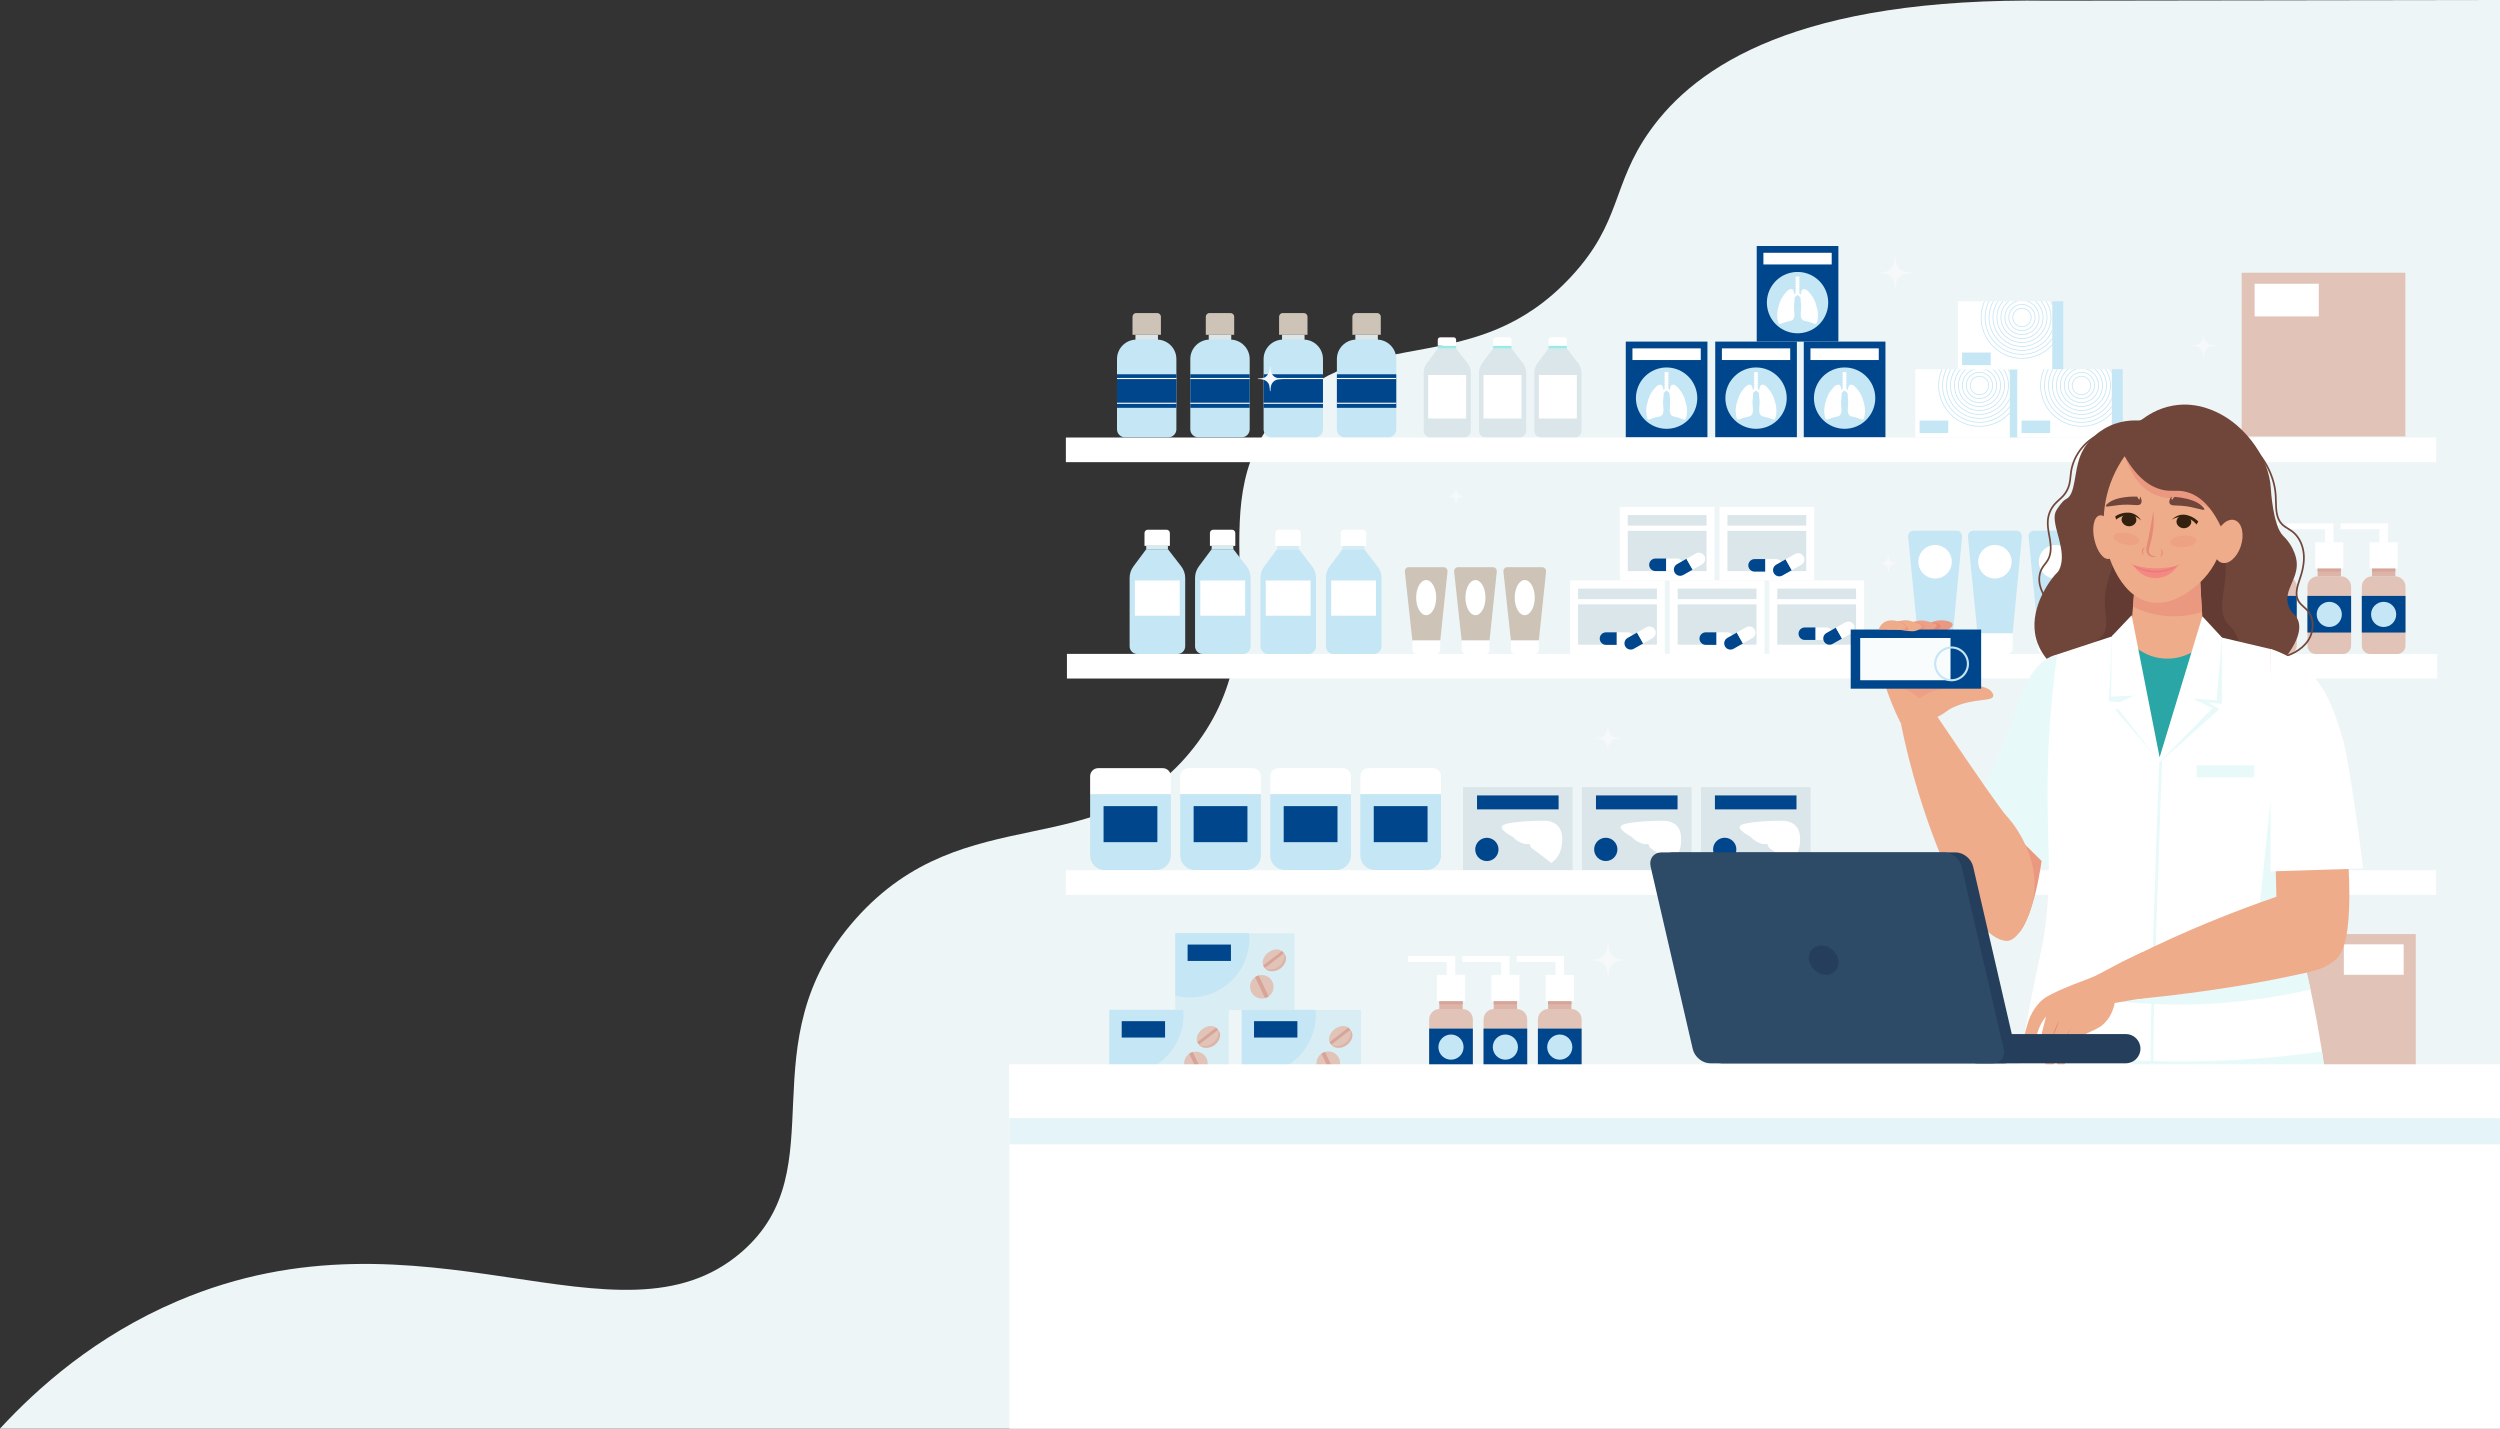 <svg xmlns="http://www.w3.org/2000/svg" id="Layer_1" data-name="Layer 1" viewBox="0 0 3584 2048"><rect x="0" y="0" width="3584" height="2048" fill="#333333" stroke="none"/><defs><style>      .cls-1 {        fill: #edf5f7;      }      .cls-1, .cls-2, .cls-3, .cls-4, .cls-5, .cls-6, .cls-7, .cls-8, .cls-9, .cls-10, .cls-11, .cls-12, .cls-13, .cls-14, .cls-15, .cls-16, .cls-17, .cls-18, .cls-19, .cls-20, .cls-21, .cls-22, .cls-23, .cls-24, .cls-25, .cls-26, .cls-27, .cls-28, .cls-29, .cls-30, .cls-31 {        stroke-width: 0px;      }      .cls-2 {        fill: #f4b89d;      }      .cls-3 {        fill: #c5e6f4;      }      .cls-4 {        fill: #dae6ea;      }      .cls-5 {        fill: #00468c;      }      .cls-6 {        fill: #ddb4a8;      }      .cls-7 {        fill: #cdc3b7;      }      .cls-8 {        fill: #ea987f;      }      .cls-9 {        fill: #f9fcfc;      }      .cls-10 {        fill: #eda085;      }      .cls-11 {        fill: #f24445;        opacity: .09;      }      .cls-12 {        fill: #34200f;      }      .cls-13 {        fill: #253e5b;      }      .cls-14 {        fill: #29a6a5;      }      .cls-15 {        fill: #ea7875;      }      .cls-16 {        fill: #f7f8f9;      }      .cls-17 {        fill: #e08e6e;      }      .cls-18 {        fill: #2d4a66;      }      .cls-19 {        fill: #efac8b;      }      .cls-20 {        fill: #633b32;      }      .cls-21 {        fill: #70463a;      }      .cls-22 {        fill: #d4edf4;      }      .cls-23 {        fill: #e5f4f9;      }      .cls-24 {        fill: #fff;      }      .cls-25 {        fill: #e58a76;      }      .cls-26 {        fill: #9beae6;      }      .cls-27 {        fill: #e2c3b8;      }      .cls-28 {        fill: #f48882;      }      .cls-29 {        fill: #d9eef4;      }      .cls-30 {        fill: #e8f9f9;      }      .cls-31 {        fill: #d6a499;      }    </style></defs><path class="cls-1" d="M0,2048h3584V0c-215,.33-430,.67-645,1-361.47-5.29-507.78,93.54-574,187-54.96,77.58-39.81,130.37-113,209-136.12,146.23-285.37,67.66-405,182-143.38,137.04,1.62,316.25-135,492-134.03,172.42-327.54,69.33-485,246-159.83,179.33-25.16,358.13-164,478-175.81,151.79-455.48-79.92-808,70-118,50.18-201.37,124.92-255,183Z"></path><g><rect class="cls-27" x="3213.63" y="390.99" width="234.71" height="234.7"></rect><rect class="cls-24" x="3232.24" y="406.78" width="91.97" height="46.83"></rect></g><g><rect class="cls-27" x="3244.41" y="1339.07" width="218.85" height="218.84" transform="translate(6707.67 2896.97) rotate(180)"></rect><rect class="cls-24" x="3360.15" y="1353.8" width="85.75" height="43.66" transform="translate(6806.05 2751.26) rotate(180)"></rect></g><g><rect class="cls-24" x="1528.04" y="627.22" width="1964.44" height="35.33"></rect><rect class="cls-24" x="1529.56" y="937.41" width="1964.44" height="35.33"></rect><rect class="cls-24" x="1528" y="1247.59" width="1964.44" height="35.33"></rect></g><rect class="cls-29" x="1590.46" y="1447.79" width="171" height="110.12"></rect><path class="cls-3" d="M1696.67,1455.13c0-2.47-.11-4.92-.32-7.34h-105.89v89.24c6.88,1.8,14.09,2.77,21.54,2.77,46.76,0,84.67-37.91,84.67-84.67Z"></path><rect class="cls-5" x="1608.08" y="1463.94" width="62.16" height="23.49"></rect><g><path class="cls-6" d="M1741.26,1498.16c-6.37,4.92-17,5.75-21.23.63-1.47-1.78-1.9-3.95-1.99-5.72.17-1.68,1.18-9.72,7.97-14.65,6.32-4.6,17.04-6.06,21.23-.63,4.21,5.45,1.53,14.58-5.98,20.38Z"></path><polygon class="cls-6" points="1717 1494.85 1720.52 1499.33 1746.85 1477.31 1744.46 1474.32 1717 1494.85"></polygon><g><path class="cls-27" d="M1738.85,1495.14c-7.51,5.8-17.02,6.08-21.23.63-4.21-5.45-1.53-14.58,5.98-20.38,7.51-5.8,17.02-6.08,21.23-.63,4.21,5.45,1.53,14.58-5.98,20.38Z"></path><path class="cls-31" d="M1744.83,1474.76c-.44-.57-.94-1.07-1.49-1.52l-26.81,20.71c.29.64.65,1.25,1.09,1.82.44.57.94,1.07,1.49,1.52l26.81-20.71c-.29-.64-.65-1.25-1.09-1.82Z"></path></g></g><g><circle class="cls-27" cx="1714.52" cy="1524.39" r="16.9" transform="translate(-489.84 888.68) rotate(-25.55)"></circle><path class="cls-31" d="M1707.25,1509.13c-.88.42-1.7.91-2.47,1.45l14.32,30.07c.91-.26,1.8-.59,2.68-1.01.88-.42,1.7-.91,2.47-1.45l-14.32-30.07c-.91.26-1.8.59-2.68,1.01Z"></path></g><rect class="cls-29" x="1780.15" y="1447.79" width="171" height="110.12"></rect><path class="cls-3" d="M1886.36,1455.13c0-2.47-.11-4.92-.32-7.34h-105.89v89.24c6.88,1.8,14.09,2.77,21.54,2.77,46.76,0,84.67-37.91,84.67-84.67Z"></path><rect class="cls-5" x="1797.77" y="1463.94" width="62.16" height="23.49"></rect><g><path class="cls-6" d="M1930.95,1498.16c-6.37,4.92-17,5.75-21.23.63-1.47-1.78-1.9-3.95-1.99-5.72.17-1.68,1.18-9.72,7.97-14.65,6.32-4.6,17.04-6.06,21.23-.63,4.21,5.45,1.53,14.58-5.98,20.38Z"></path><polygon class="cls-6" points="1906.68 1494.85 1910.21 1499.33 1936.53 1477.31 1934.15 1474.32 1906.68 1494.85"></polygon><g><path class="cls-27" d="M1928.54,1495.14c-7.51,5.8-17.02,6.08-21.23.63-4.21-5.45-1.53-14.58,5.98-20.38,7.51-5.8,17.02-6.08,21.23-.63s1.53,14.58-5.98,20.38Z"></path><path class="cls-31" d="M1934.52,1474.76c-.44-.57-.94-1.07-1.49-1.52l-26.81,20.71c.29.64.65,1.25,1.09,1.82.44.57.94,1.07,1.49,1.52l26.81-20.71c-.29-.64-.65-1.25-1.09-1.82Z"></path></g></g><g><circle class="cls-27" cx="1904.21" cy="1524.39" r="16.9" transform="translate(-474.55 984.68) rotate(-25.9)"></circle><path class="cls-31" d="M1896.94,1509.13c-.88.42-1.7.91-2.47,1.45l14.32,30.07c.91-.26,1.8-.59,2.68-1.01.88-.42,1.7-.91,2.47-1.45l-14.32-30.07c-.91.26-1.8.59-2.68,1.01Z"></path></g><rect class="cls-29" x="1684.92" y="1337.97" width="171" height="110.12"></rect><path class="cls-3" d="M1791.13,1345.31c0-2.47-.11-4.92-.32-7.34h-105.89v89.24c6.88,1.8,14.09,2.77,21.54,2.77,46.76,0,84.67-37.91,84.67-84.67Z"></path><rect class="cls-5" x="1702.54" y="1354.12" width="62.16" height="23.49"></rect><g><path class="cls-6" d="M1835.72,1388.34c-6.37,4.92-17,5.75-21.23.63-1.47-1.78-1.9-3.95-1.99-5.72.17-1.68,1.18-9.72,7.97-14.65,6.32-4.6,17.04-6.06,21.23-.63,4.21,5.45,1.53,14.58-5.98,20.38Z"></path><polygon class="cls-6" points="1811.46 1385.03 1814.99 1389.51 1841.31 1367.49 1838.92 1364.5 1811.46 1385.03"></polygon><g><path class="cls-27" d="M1833.31,1385.32c-7.51,5.8-17.02,6.08-21.23.63-4.21-5.45-1.53-14.58,5.98-20.38,7.51-5.8,17.02-6.08,21.23-.63,4.21,5.45,1.53,14.58-5.98,20.38Z"></path><path class="cls-31" d="M1839.29,1364.94c-.44-.57-.94-1.07-1.49-1.52l-26.81,20.71c.29.64.65,1.25,1.09,1.82s.94,1.07,1.49,1.52l26.81-20.71c-.29-.64-.65-1.25-1.09-1.82Z"></path></g></g><g><circle class="cls-27" cx="1808.98" cy="1414.57" r="16.9" transform="translate(-433.23 918.68) rotate(-25.55)"></circle><path class="cls-31" d="M1801.71,1399.31c-.88.42-1.7.91-2.47,1.45l14.32,30.07c.91-.26,1.8-.59,2.68-1.01.88-.42,1.7-.91,2.47-1.45l-14.32-30.07c-.91.26-1.8.59-2.68,1.01Z"></path></g><path class="cls-3" d="M2898.48,770c-4.38,46.09-8.75,92.17-13.12,138.26h-50.46c-4.53-46.08-9.06-92.15-13.59-138.22-.48-4.88,2.79-9.15,7-9.15h63.17c4.2,0,7.46,4.25,7,9.12Z"></path><path class="cls-24" d="M2885.36,907.9v21.9c0,4.3-3.49,7.79-7.79,7.79h-34.88c-4.3,0-7.79-3.49-7.79-7.79v-21.9h50.46Z"></path><ellipse class="cls-24" cx="2859.89" cy="805.32" rx="23.98" ry="24.06"></ellipse><path class="cls-3" d="M2812.74,770c-4.38,46.09-8.75,92.17-13.12,138.26h-50.46c-4.53-46.08-9.06-92.15-13.59-138.22-.48-4.88,2.79-9.15,7-9.15h63.17c4.2,0,7.46,4.25,7,9.12Z"></path><path class="cls-24" d="M2799.62,907.9v21.9c0,4.3-3.49,7.79-7.79,7.79h-34.88c-4.3,0-7.79-3.49-7.79-7.79v-21.9h50.46Z"></path><ellipse class="cls-24" cx="2774.15" cy="805.32" rx="23.98" ry="24.06"></ellipse><path class="cls-3" d="M2985.37,770c-4.38,46.09-8.75,92.17-13.12,138.26h-50.46c-4.53-46.08-9.06-92.15-13.59-138.22-.48-4.88,2.79-9.15,7-9.15h63.17c4.2,0,7.46,4.25,7,9.12Z"></path><path class="cls-24" d="M2972.26,907.9v21.9c0,4.3-3.49,7.79-7.79,7.79h-34.88c-4.3,0-7.79-3.49-7.79-7.79v-21.9h50.46Z"></path><ellipse class="cls-24" cx="2946.79" cy="805.32" rx="23.98" ry="24.06"></ellipse><g><path class="cls-26" d="M3072.27,770c-4.38,46.09-8.75,92.17-13.12,138.26h-50.46c-4.53-46.08-9.06-92.15-13.59-138.22-.48-4.88,2.79-9.15,7-9.15h63.17c4.2,0,7.46,4.25,7,9.12Z"></path><path class="cls-24" d="M3059.16,907.9v21.9c0,4.3-3.49,7.79-7.79,7.79h-34.88c-4.3,0-7.79-3.49-7.79-7.79v-21.9h50.46Z"></path><ellipse class="cls-24" cx="3033.68" cy="805.32" rx="23.98" ry="24.06"></ellipse></g><g><g><path class="cls-7" d="M2075.13,819.61c-3.47,32.91-6.93,65.82-10.39,98.74h-39.96c-3.59-32.91-7.17-65.81-10.76-98.71-.38-3.48,2.21-6.54,5.54-6.54h50.03c3.32,0,5.91,3.04,5.55,6.51Z"></path><path class="cls-24" d="M2024.78,918.2v13.22c0,3.41,2.76,6.17,6.17,6.17h27.63c3.41,0,6.17-2.76,6.17-6.17v-13.22h-39.96Z"></path><path class="cls-24" d="M2058.93,856.74c0,13.91-6.43,25.19-14.36,25.19-7.93,0-14.37-11.28-14.37-25.2,0-13.91,6.43-25.19,14.36-25.19,7.93,0,14.37,11.28,14.37,25.2Z"></path></g><g><path class="cls-7" d="M2145.77,819.61c-3.47,32.91-6.93,65.82-10.39,98.74h-39.96c-3.59-32.91-7.17-65.81-10.76-98.71-.38-3.48,2.21-6.54,5.54-6.54h50.03c3.32,0,5.91,3.04,5.55,6.51Z"></path><path class="cls-24" d="M2095.42,918.2v13.22c0,3.41,2.76,6.17,6.17,6.17h27.63c3.41,0,6.17-2.76,6.17-6.17v-13.22h-39.96Z"></path><path class="cls-24" d="M2129.58,856.74c0,13.91-6.43,25.19-14.36,25.19-7.93,0-14.37-11.28-14.37-25.2,0-13.91,6.43-25.19,14.36-25.19,7.93,0,14.37,11.28,14.37,25.2Z"></path></g><g><path class="cls-7" d="M2216.42,819.61c-3.47,32.91-6.93,65.82-10.39,98.74h-39.96c-3.59-32.91-7.17-65.81-10.76-98.71-.38-3.48,2.21-6.54,5.54-6.54h50.03c3.32,0,5.91,3.04,5.55,6.51Z"></path><path class="cls-24" d="M2166.07,918.2v13.22c0,3.41,2.76,6.17,6.17,6.17h27.63c3.41,0,6.17-2.76,6.17-6.17v-13.22h-39.96Z"></path><path class="cls-24" d="M2200.22,856.74c0,13.91-6.43,25.19-14.36,25.19-7.93,0-14.37-11.28-14.37-25.2,0-13.91,6.43-25.19,14.36-25.19,7.93,0,14.37,11.28,14.37,25.2Z"></path></g></g><path class="cls-3" d="M1699.11,828.72v97.77c0,6.13-4.97,11.1-11.1,11.1h-57.5c-6.13,0-11.09-4.97-11.09-11.1v-98.06c0-5.92,1.91-11.69,5.45-16.43,6.13-8.23,12.27-16.45,18.4-24.69h31.06c6.34,8.19,12.68,16.38,19.03,24.57,3.73,4.82,5.76,10.74,5.76,16.84Z"></path><rect class="cls-22" x="1643.26" y="782.61" width="31.06" height="4.71"></rect><path class="cls-24" d="M1677.14,764.18v18.42h-36.39v-18.42c0-2.65,2.15-4.79,4.79-4.79h26.8c2.65,0,4.79,2.15,4.79,4.79Z"></path><rect class="cls-24" x="1626.95" y="832.17" width="64.31" height="50.54"></rect><path class="cls-3" d="M1792.9,828.72v97.77c0,6.13-4.97,11.1-11.1,11.1h-57.5c-6.13,0-11.09-4.97-11.09-11.1v-98.06c0-5.92,1.91-11.69,5.45-16.43,6.13-8.23,12.26-16.45,18.4-24.69h31.06c6.34,8.19,12.68,16.38,19.03,24.57,3.73,4.82,5.76,10.74,5.76,16.84Z"></path><rect class="cls-22" x="1737.06" y="782.61" width="31.06" height="4.71"></rect><path class="cls-24" d="M1770.94,764.18v18.42h-36.39v-18.42c0-2.65,2.15-4.79,4.79-4.79h26.8c2.65,0,4.79,2.15,4.79,4.79Z"></path><rect class="cls-24" x="1720.75" y="832.17" width="64.31" height="50.54"></rect><path class="cls-3" d="M1886.7,828.72v97.77c0,6.13-4.97,11.1-11.1,11.1h-57.5c-6.13,0-11.09-4.97-11.09-11.1v-98.06c0-5.92,1.91-11.69,5.45-16.43,6.13-8.23,12.27-16.45,18.4-24.69h31.06c6.34,8.19,12.68,16.38,19.03,24.57,3.73,4.82,5.76,10.74,5.76,16.84Z"></path><rect class="cls-22" x="1830.86" y="782.61" width="31.06" height="4.71"></rect><path class="cls-24" d="M1864.74,764.18v18.42h-36.39v-18.42c0-2.65,2.15-4.79,4.79-4.79h26.8c2.65,0,4.79,2.15,4.79,4.79Z"></path><rect class="cls-24" x="1814.54" y="832.17" width="64.31" height="50.54"></rect><path class="cls-3" d="M1980.5,828.72v97.77c0,6.13-4.97,11.1-11.1,11.1h-57.5c-6.13,0-11.09-4.97-11.09-11.1v-98.06c0-5.92,1.91-11.69,5.45-16.43,6.13-8.23,12.26-16.45,18.4-24.69h31.06c6.34,8.19,12.68,16.38,19.03,24.57,3.73,4.82,5.76,10.74,5.76,16.84Z"></path><rect class="cls-22" x="1924.65" y="782.61" width="31.06" height="4.71"></rect><path class="cls-24" d="M1958.53,764.18v18.42h-36.39v-18.42c0-2.65,2.15-4.79,4.79-4.79h26.8c2.65,0,4.79,2.15,4.79,4.79Z"></path><rect class="cls-24" x="1908.34" y="832.17" width="64.31" height="50.54"></rect><rect class="cls-24" x="2250.9" y="832.1" width="135.82" height="105.48"></rect><rect class="cls-4" x="2262.32" y="843.82" width="112.97" height="15.07"></rect><rect class="cls-4" x="2262.32" y="866.43" width="112.97" height="57.76"></rect><rect class="cls-24" x="2393.7" y="832.1" width="135.82" height="105.48"></rect><rect class="cls-4" x="2405.13" y="843.82" width="112.97" height="15.07"></rect><rect class="cls-4" x="2405.13" y="866.43" width="112.97" height="57.76"></rect><rect class="cls-24" x="2536.51" y="832.1" width="135.82" height="105.48"></rect><rect class="cls-4" x="2547.93" y="843.82" width="112.97" height="15.07"></rect><rect class="cls-4" x="2547.93" y="866.43" width="112.97" height="57.76"></rect><rect class="cls-24" x="2322.1" y="726.72" width="135.82" height="105.48"></rect><rect class="cls-4" x="2333.53" y="738.44" width="112.97" height="15.07"></rect><rect class="cls-4" x="2333.53" y="761.04" width="112.97" height="57.76"></rect><g><g><path class="cls-5" d="M2373.2,800.73c-4.95,0-8.97,4.02-8.97,8.97s4.02,8.97,8.97,8.97h15.49v-17.94h-15.49Z"></path><path class="cls-24" d="M2413.15,809.7c0-4.95-4.02-8.97-8.97-8.97h-15.49v17.94h15.49c4.95,0,8.97-4.02,8.97-8.97Z"></path></g><g><path class="cls-5" d="M2404.22,808.72c-4.31,2.44-5.82,7.91-3.38,12.22,2.44,4.31,7.91,5.82,12.22,3.38l13.48-7.64-8.84-15.6-13.48,7.64Z"></path><path class="cls-24" d="M2443.4,796.83c-2.44-4.31-7.92-5.82-12.22-3.38l-13.48,7.64,8.84,15.6,13.48-7.64c4.31-2.44,5.82-7.91,3.38-12.22Z"></path></g></g><rect class="cls-24" x="2465.04" y="726.72" width="135.82" height="105.48"></rect><rect class="cls-4" x="2476.46" y="738.44" width="112.97" height="15.07"></rect><rect class="cls-4" x="2476.46" y="761.04" width="112.97" height="57.76"></rect><path class="cls-3" d="M1686.47,514.77v100.65c0,6.38-5.18,11.56-11.56,11.56h-62.02c-6.38,0-11.56-5.18-11.56-11.56v-100.65c0-15.42,12.5-27.92,27.92-27.92h29.29c15.42,0,27.92,12.5,27.92,27.92Z"></path><path class="cls-7" d="M1664.27,454.07v25.91h-40.72v-25.91c0-2.92,2.37-5.29,5.29-5.29h30.13c2.92,0,5.29,2.37,5.29,5.29Z"></path><rect class="cls-4" x="1627.78" y="479.98" width="32.26" height="7.4"></rect><rect class="cls-5" x="1601.34" y="536.56" width="85.13" height="48.12"></rect><rect class="cls-24" x="1601.34" y="577.33" width="85.13" height="1.59"></rect><rect class="cls-24" x="1601.34" y="541.84" width="85.13" height="1.59"></rect><path class="cls-3" d="M1791.55,514.77v100.65c0,6.38-5.18,11.56-11.56,11.56h-62.02c-6.38,0-11.56-5.18-11.56-11.56v-100.65c0-15.42,12.5-27.92,27.92-27.92h29.29c15.42,0,27.92,12.5,27.92,27.92Z"></path><path class="cls-7" d="M1769.34,454.07v25.91h-40.72v-25.91c0-2.92,2.37-5.29,5.29-5.29h30.13c2.92,0,5.29,2.37,5.29,5.29Z"></path><rect class="cls-4" x="1732.85" y="479.98" width="32.26" height="7.4"></rect><rect class="cls-5" x="1706.42" y="536.56" width="85.13" height="48.12"></rect><rect class="cls-24" x="1706.42" y="577.33" width="85.13" height="1.59"></rect><rect class="cls-24" x="1706.42" y="541.84" width="85.13" height="1.59"></rect><path class="cls-3" d="M1896.63,514.77v100.65c0,6.38-5.18,11.56-11.56,11.56h-62.02c-6.38,0-11.56-5.18-11.56-11.56v-100.65c0-15.42,12.5-27.92,27.92-27.92h29.29c15.42,0,27.92,12.5,27.92,27.92Z"></path><path class="cls-7" d="M1874.42,454.07v25.91h-40.72v-25.91c0-2.92,2.37-5.29,5.29-5.29h30.13c2.92,0,5.29,2.37,5.29,5.29Z"></path><rect class="cls-4" x="1837.93" y="479.98" width="32.26" height="7.4"></rect><rect class="cls-5" x="1811.49" y="536.56" width="85.13" height="48.12"></rect><rect class="cls-24" x="1811.49" y="577.33" width="85.13" height="1.59"></rect><rect class="cls-24" x="1811.49" y="541.84" width="85.13" height="1.59"></rect><path class="cls-3" d="M2001.7,514.77v100.65c0,6.38-5.18,11.56-11.56,11.56h-62.02c-6.38,0-11.56-5.18-11.56-11.56v-100.65c0-15.42,12.5-27.92,27.92-27.92h29.29c15.42,0,27.92,12.5,27.92,27.92Z"></path><path class="cls-7" d="M1979.49,454.07v25.91h-40.72v-25.91c0-2.92,2.37-5.29,5.29-5.29h30.13c2.92,0,5.29,2.37,5.29,5.29Z"></path><rect class="cls-4" x="1943.01" y="479.98" width="32.26" height="7.4"></rect><rect class="cls-5" x="1916.57" y="536.56" width="85.13" height="48.12"></rect><rect class="cls-24" x="1916.57" y="577.33" width="85.13" height="1.59"></rect><rect class="cls-24" x="1916.57" y="541.84" width="85.13" height="1.59"></rect><path class="cls-3" d="M1562.8,1138.3v87.98c0,11.59,9.39,20.97,20.98,20.97h73.74c11.59,0,20.99-9.39,20.99-20.97v-87.98h-115.7Z"></path><path class="cls-24" d="M1678.51,1112.77v25.66h-115.7v-25.66c0-6.37,5.15-11.53,11.52-11.53h92.65c6.37,0,11.53,5.16,11.53,11.53Z"></path><rect class="cls-5" x="1582.08" y="1155.66" width="77.14" height="51.66"></rect><g><path class="cls-3" d="M1691.91,1138.3v87.98c0,11.59,9.39,20.97,20.98,20.97h73.74c11.59,0,20.99-9.39,20.99-20.97v-87.98h-115.7Z"></path><path class="cls-24" d="M1807.62,1112.77v25.66h-115.7v-25.66c0-6.37,5.15-11.53,11.52-11.53h92.65c6.37,0,11.53,5.16,11.53,11.53Z"></path><rect class="cls-5" x="1711.19" y="1155.66" width="77.14" height="51.66"></rect></g><path class="cls-3" d="M1821.02,1138.3v87.98c0,11.59,9.39,20.97,20.98,20.97h73.74c11.59,0,20.99-9.39,20.99-20.97v-87.98h-115.7Z"></path><path class="cls-24" d="M1936.73,1112.77v25.66h-115.7v-25.66c0-6.37,5.15-11.53,11.52-11.53h92.65c6.37,0,11.53,5.16,11.53,11.53Z"></path><rect class="cls-5" x="1840.3" y="1155.66" width="77.14" height="51.66"></rect><path class="cls-3" d="M1950.13,1138.3v87.98c0,11.59,9.39,20.97,20.98,20.97h73.74c11.59,0,20.99-9.39,20.99-20.97v-87.98h-115.7Z"></path><path class="cls-24" d="M2065.84,1112.77v25.66h-115.7v-25.66c0-6.37,5.15-11.53,11.52-11.53h92.65c6.37,0,11.53,5.16,11.53,11.53Z"></path><rect class="cls-5" x="1969.41" y="1155.66" width="77.14" height="51.66"></rect><rect class="cls-4" x="2097.37" y="1128.49" width="157.13" height="118.77"></rect><path class="cls-24" d="M2168.24,1199.4s-23.26-11.8-12.52-17.01c10.73-5.21,59.35-6.67,64.79-5.23,5.44,1.45,20.14,4.67,19.06,28.69-1.08,24.02-15.77,31.19-15.77,31.19,0,0-24.98-19.36-27.54-20.79-2.57-1.43-3.64-6.45-3.64-6.45,0,0-10.75,3.58-24.37-10.4Z"></path><rect class="cls-5" x="2117.48" y="1140.32" width="116.93" height="20"></rect><circle class="cls-5" cx="2131.52" cy="1217.68" r="16.69" transform="translate(-24.91 2390.68) rotate(-58.28)"></circle><rect class="cls-4" x="2267.9" y="1128.49" width="157.14" height="118.77"></rect><path class="cls-24" d="M2338.77,1199.4s-23.26-11.8-12.52-17.01c10.73-5.21,59.35-6.67,64.79-5.23,5.44,1.45,20.14,4.67,19.06,28.69-1.08,24.02-15.77,31.19-15.77,31.19,0,0-24.98-19.36-27.54-20.79-2.57-1.43-3.64-6.45-3.64-6.45,0,0-10.75,3.58-24.37-10.4Z"></path><rect class="cls-5" x="2288" y="1140.32" width="116.93" height="20"></rect><path class="cls-5" d="M2318.73,1217.68c0,9.22-7.47,16.69-16.69,16.69s-16.69-7.47-16.69-16.69,7.47-16.69,16.69-16.69,16.69,7.47,16.69,16.69Z"></path><rect class="cls-4" x="2438.42" y="1128.49" width="157.14" height="118.77"></rect><path class="cls-24" d="M2509.29,1199.4s-23.26-11.8-12.52-17.01c10.73-5.21,59.35-6.67,64.79-5.23,5.44,1.45,20.14,4.67,19.06,28.69-1.08,24.02-15.77,31.19-15.77,31.19,0,0-24.98-19.36-27.54-20.79-2.57-1.43-3.64-6.45-3.64-6.45,0,0-10.75,3.58-24.37-10.4Z"></path><rect class="cls-5" x="2458.52" y="1140.32" width="116.93" height="20"></rect><path class="cls-5" d="M2489.25,1217.68c0,9.22-7.47,16.69-16.69,16.69s-16.69-7.47-16.69-16.69,7.47-16.69,16.69-16.69,16.69,7.47,16.69,16.69Z"></path><g><g><path class="cls-27" d="M2048.85,1461.42v84.54c0,6.6,5.35,11.95,11.95,11.95h38.71c6.6,0,11.95-5.35,11.95-11.95v-84.54c0-8.24-6.68-14.92-14.92-14.92h-32.75c-8.24,0-14.92,6.68-14.92,14.92Z"></path><rect class="cls-6" x="2063.44" y="1435.36" width="33.42" height="11.14" transform="translate(4160.3 2881.86) rotate(180)"></rect><rect class="cls-24" x="2059.99" y="1397.69" width="40.32" height="37.67" transform="translate(4160.3 2833.05) rotate(180)"></rect><rect class="cls-24" x="2074.05" y="1379.13" width="12.2" height="18.57" transform="translate(4160.3 2776.82) rotate(180)"></rect><rect class="cls-24" x="2018.35" y="1370.64" width="67.91" height="8.49" transform="translate(4104.6 2749.76) rotate(180)"></rect><rect class="cls-31" x="2063.44" y="1435.36" width="33.42" height="4.24" transform="translate(4160.3 2874.96) rotate(180)"></rect><rect class="cls-5" x="2048.85" y="1474.62" width="62.6" height="52.52" transform="translate(4160.3 3001.75) rotate(180)"></rect><circle class="cls-3" cx="2080.15" cy="1501.14" r="18.04"></circle></g><g><path class="cls-27" d="M2126.8,1461.42v84.54c0,6.6,5.35,11.95,11.95,11.95h38.71c6.6,0,11.95-5.35,11.95-11.95v-84.54c0-8.24-6.68-14.92-14.92-14.92h-32.75c-8.24,0-14.92,6.68-14.92,14.92Z"></path><rect class="cls-6" x="2141.39" y="1435.36" width="33.42" height="11.14" transform="translate(4316.21 2881.86) rotate(180)"></rect><rect class="cls-24" x="2137.94" y="1397.69" width="40.32" height="37.67" transform="translate(4316.21 2833.05) rotate(180)"></rect><rect class="cls-24" x="2152" y="1379.13" width="12.2" height="18.57" transform="translate(4316.21 2776.82) rotate(180)"></rect><rect class="cls-24" x="2096.3" y="1370.64" width="67.91" height="8.49" transform="translate(4260.5 2749.76) rotate(180)"></rect><rect class="cls-31" x="2141.39" y="1435.36" width="33.42" height="4.24" transform="translate(4316.21 2874.96) rotate(180)"></rect><rect class="cls-5" x="2126.8" y="1474.62" width="62.6" height="52.52" transform="translate(4316.21 3001.75) rotate(180)"></rect><circle class="cls-3" cx="2158.1" cy="1501.14" r="18.04"></circle></g><g><path class="cls-27" d="M2204.76,1461.42v84.54c0,6.6,5.35,11.95,11.95,11.95h38.71c6.6,0,11.95-5.35,11.95-11.95v-84.54c0-8.24-6.68-14.92-14.92-14.92h-32.75c-8.24,0-14.92,6.68-14.92,14.92Z"></path><rect class="cls-6" x="2219.34" y="1435.36" width="33.42" height="11.14" transform="translate(4472.11 2881.86) rotate(180)"></rect><rect class="cls-24" x="2215.9" y="1397.69" width="40.32" height="37.67" transform="translate(4472.11 2833.05) rotate(180)"></rect><rect class="cls-24" x="2229.95" y="1379.13" width="12.2" height="18.57" transform="translate(4472.11 2776.82) rotate(180)"></rect><rect class="cls-24" x="2174.25" y="1370.64" width="67.91" height="8.49" transform="translate(4416.41 2749.76) rotate(180)"></rect><rect class="cls-31" x="2219.34" y="1435.36" width="33.42" height="4.24" transform="translate(4472.11 2874.96) rotate(180)"></rect><rect class="cls-5" x="2204.76" y="1474.62" width="62.6" height="52.52" transform="translate(4472.11 3001.75) rotate(180)"></rect><circle class="cls-3" cx="2236.06" cy="1501.14" r="18.04"></circle></g></g><path class="cls-27" d="M3229.99,841.1v84.54c0,6.6,5.35,11.95,11.95,11.95h38.71c6.6,0,11.95-5.35,11.95-11.95v-84.54c0-8.24-6.68-14.92-14.92-14.92h-32.75c-8.24,0-14.92,6.68-14.92,14.92Z"></path><rect class="cls-6" x="3244.57" y="815.04" width="33.42" height="11.14" transform="translate(6522.57 1641.22) rotate(180)"></rect><rect class="cls-24" x="3241.13" y="777.37" width="40.32" height="37.67" transform="translate(6522.57 1592.41) rotate(180)"></rect><rect class="cls-24" x="3255.19" y="758.8" width="12.2" height="18.57" transform="translate(6522.57 1536.18) rotate(180)"></rect><rect class="cls-24" x="3199.48" y="750.32" width="67.91" height="8.49" transform="translate(6466.87 1509.12) rotate(180)"></rect><rect class="cls-31" x="3244.57" y="815.04" width="33.42" height="4.24" transform="translate(6522.57 1634.32) rotate(180)"></rect><rect class="cls-5" x="3229.99" y="854.3" width="62.6" height="52.52" transform="translate(6522.57 1761.11) rotate(180)"></rect><circle class="cls-3" cx="3261.29" cy="880.82" r="18.04"></circle><path class="cls-27" d="M3307.94,841.1v84.54c0,6.6,5.35,11.95,11.95,11.95h38.71c6.6,0,11.95-5.35,11.95-11.95v-84.54c0-8.24-6.68-14.92-14.92-14.92h-32.75c-8.24,0-14.92,6.68-14.92,14.92Z"></path><rect class="cls-6" x="3322.53" y="815.04" width="33.42" height="11.14" transform="translate(6678.48 1641.22) rotate(180)"></rect><rect class="cls-24" x="3319.08" y="777.37" width="40.32" height="37.67" transform="translate(6678.48 1592.41) rotate(180)"></rect><rect class="cls-24" x="3333.14" y="758.8" width="12.2" height="18.57" transform="translate(6678.48 1536.18) rotate(180)"></rect><rect class="cls-24" x="3277.43" y="750.32" width="67.91" height="8.49" transform="translate(6622.77 1509.12) rotate(180)"></rect><rect class="cls-31" x="3322.53" y="815.04" width="33.42" height="4.24" transform="translate(6678.48 1634.32) rotate(180)"></rect><rect class="cls-5" x="3307.94" y="854.3" width="62.6" height="52.52" transform="translate(6678.48 1761.11) rotate(180)"></rect><circle class="cls-3" cx="3339.24" cy="880.82" r="18.04"></circle><path class="cls-27" d="M3385.89,841.1v84.54c0,6.6,5.35,11.95,11.95,11.95h38.71c6.6,0,11.95-5.35,11.95-11.95v-84.54c0-8.24-6.68-14.92-14.92-14.92h-32.75c-8.24,0-14.92,6.68-14.92,14.92Z"></path><rect class="cls-6" x="3400.48" y="815.04" width="33.42" height="11.14" transform="translate(6834.38 1641.22) rotate(180)"></rect><rect class="cls-24" x="3397.03" y="777.37" width="40.32" height="37.67" transform="translate(6834.38 1592.41) rotate(180)"></rect><rect class="cls-24" x="3411.09" y="758.8" width="12.2" height="18.57" transform="translate(6834.38 1536.18) rotate(180)"></rect><rect class="cls-24" x="3355.39" y="750.32" width="67.91" height="8.49" transform="translate(6778.68 1509.12) rotate(180)"></rect><rect class="cls-31" x="3400.48" y="815.04" width="33.42" height="4.24" transform="translate(6834.38 1634.32) rotate(180)"></rect><rect class="cls-5" x="3385.89" y="854.3" width="62.6" height="52.52" transform="translate(6834.38 1761.11) rotate(180)"></rect><circle class="cls-3" cx="3417.19" cy="880.82" r="18.04"></circle><path class="cls-4" d="M2267.23,534.69v82.89c0,5.19-4.21,9.4-9.4,9.4h-48.74c-5.19,0-9.4-4.21-9.4-9.4v-83.13c0-5.02,1.62-9.91,4.62-13.93,5.2-6.98,10.4-13.95,15.59-20.93h26.33c5.37,6.94,10.75,13.88,16.13,20.82,3.16,4.09,4.88,9.11,4.88,14.28Z"></path><rect class="cls-26" x="2219.89" y="495.6" width="26.33" height="3.99"></rect><path class="cls-24" d="M2246.22,495.59v-8.48c0-1.92-1.55-3.48-3.47-3.48h-19.39c-1.92,0-3.47,1.56-3.47,3.48v8.48h26.33Z"></path><rect class="cls-24" x="2206.06" y="537.62" width="54.52" height="62.37"></rect><path class="cls-4" d="M2187.88,534.69v82.89c0,5.19-4.21,9.4-9.4,9.4h-48.74c-5.19,0-9.4-4.21-9.4-9.4v-83.13c0-5.02,1.62-9.91,4.62-13.93,5.2-6.98,10.4-13.95,15.59-20.93h26.33c5.37,6.94,10.75,13.88,16.13,20.82,3.16,4.09,4.88,9.11,4.88,14.28Z"></path><rect class="cls-26" x="2140.54" y="495.6" width="26.33" height="3.99"></rect><path class="cls-24" d="M2166.87,495.59v-8.48c0-1.92-1.55-3.48-3.47-3.48h-19.39c-1.92,0-3.47,1.56-3.47,3.48v8.48h26.33Z"></path><rect class="cls-24" x="2126.71" y="537.62" width="54.52" height="62.37"></rect><path class="cls-4" d="M2108.53,534.69v82.89c0,5.19-4.21,9.4-9.4,9.4h-48.74c-5.19,0-9.4-4.21-9.4-9.4v-83.13c0-5.02,1.62-9.91,4.62-13.93,5.2-6.98,10.4-13.95,15.59-20.93h26.33c5.37,6.94,10.75,13.88,16.13,20.82,3.16,4.09,4.88,9.11,4.88,14.28Z"></path><rect class="cls-26" x="2061.19" y="495.6" width="26.33" height="3.99"></rect><path class="cls-24" d="M2087.52,495.59v-8.48c0-1.92-1.55-3.48-3.47-3.48h-19.39c-1.92,0-3.47,1.56-3.47,3.48v8.48h26.33Z"></path><rect class="cls-24" x="2047.36" y="537.62" width="54.52" height="62.37"></rect><rect class="cls-3" x="2881.12" y="529.29" width="15.92" height="97.75"></rect><rect class="cls-24" x="2745.78" y="529.29" width="135.34" height="97.75"></rect><g><path class="cls-3" d="M2837.79,566.4c7.6,0,13.79-6.19,13.79-13.79s-6.19-13.79-13.79-13.79-13.79,6.19-13.79,13.79,6.19,13.79,13.79,13.79ZM2837.79,539.95c6.98,0,12.66,5.68,12.66,12.66s-5.68,12.66-12.66,12.66-12.66-5.68-12.66-12.66,5.68-12.66,12.66-12.66Z"></path><path class="cls-3" d="M2837.79,572.07c10.73,0,19.46-8.73,19.46-19.46s-8.73-19.46-19.46-19.46-19.46,8.73-19.46,19.46,8.73,19.46,19.46,19.46ZM2837.79,534.28c10.11,0,18.33,8.22,18.33,18.33s-8.22,18.33-18.33,18.33-18.33-8.22-18.33-18.33,8.22-18.33,18.33-18.33Z"></path><path class="cls-3" d="M2861.79,552.6c0,13.23-10.76,23.99-23.99,23.99s-23.99-10.76-23.99-23.99c0-11.28,7.82-20.76,18.32-23.31h-3.69c-9.23,3.72-15.76,12.77-15.76,23.31,0,13.86,11.27,25.13,25.13,25.13s25.13-11.27,25.13-25.13c0-10.55-6.53-19.59-15.76-23.31h-3.69c10.5,2.56,18.32,12.03,18.32,23.31Z"></path><path class="cls-3" d="M2867.46,552.6c0,16.36-13.31,29.66-29.66,29.66s-29.66-13.31-29.66-29.66c0-9.45,4.45-17.88,11.35-23.31h-1.78c-6.55,5.65-10.71,14-10.71,23.31,0,16.98,13.82,30.8,30.8,30.8s30.8-13.82,30.8-30.8c0-9.31-4.16-17.66-10.71-23.31h-1.78c6.91,5.44,11.35,13.86,11.35,23.31Z"></path><path class="cls-3" d="M2837.79,589.07c20.11,0,36.46-16.36,36.46-36.46,0-8.86-3.18-16.99-8.45-23.31h-1.5c5.48,6.23,8.82,14.38,8.82,23.31,0,19.48-15.85,35.33-35.33,35.33s-35.33-15.85-35.33-35.33c0-8.93,3.33-17.09,8.81-23.31h-1.5c-5.27,6.32-8.45,14.45-8.45,23.31,0,20.11,16.36,36.46,36.46,36.46Z"></path><path class="cls-3" d="M2837.79,594.74c23.23,0,42.13-18.9,42.13-42.13,0-8.61-2.6-16.63-7.05-23.31h-1.37c4.59,6.62,7.29,14.66,7.29,23.31,0,22.61-18.39,41-41,41s-41-18.39-41-41c0-8.65,2.7-16.69,7.29-23.31h-1.37c-4.45,6.68-7.05,14.7-7.05,23.31,0,23.23,18.9,42.13,42.13,42.13Z"></path><path class="cls-3" d="M2837.79,600.41c19.15,0,35.7-11.32,43.32-27.62v-2.84c-6.9,17.17-23.72,29.33-43.32,29.33-25.73,0-46.67-20.93-46.67-46.67,0-8.49,2.28-16.45,6.25-23.31h-1.3c-3.87,6.9-6.08,14.85-6.08,23.31,0,26.36,21.44,47.8,47.8,47.8Z"></path><path class="cls-3" d="M2878.21,529.29c1.11,1.91,2.08,3.91,2.91,5.97v-2.84c-.5-1.07-1.03-2.11-1.61-3.13h-1.3Z"></path><path class="cls-3" d="M2837.79,606.07c17.8,0,33.6-8.75,43.32-22.17v-1.97c-9.42,13.87-25.33,23.01-43.32,23.01-28.86,0-52.34-23.48-52.34-52.34,0-8.37,1.98-16.29,5.49-23.31h-1.27c-3.43,7.05-5.36,14.96-5.36,23.31,0,29.48,23.99,53.47,53.47,53.47Z"></path><path class="cls-3" d="M2881.12,591.13c-10.63,11.94-26.11,19.48-43.32,19.48-31.98,0-58-26.02-58-58,0-8.29,1.75-16.17,4.9-23.31h-1.24c-3.08,7.16-4.79,15.04-4.79,23.31,0,32.61,26.53,59.14,59.14,59.14,17.1,0,32.52-7.3,43.32-18.93v-1.68Z"></path></g><rect class="cls-3" x="2751.97" y="602.89" width="41.04" height="17.96"></rect><rect class="cls-3" x="2942.02" y="431.85" width="15.92" height="97.75"></rect><rect class="cls-24" x="2806.68" y="431.85" width="135.34" height="97.75"></rect><g><path class="cls-3" d="M2898.69,468.96c7.6,0,13.79-6.19,13.79-13.79s-6.19-13.79-13.79-13.79-13.79,6.19-13.79,13.79,6.19,13.79,13.79,13.79ZM2898.69,442.51c6.98,0,12.66,5.68,12.66,12.66s-5.68,12.66-12.66,12.66-12.66-5.68-12.66-12.66,5.68-12.66,12.66-12.66Z"></path><path class="cls-3" d="M2898.69,474.62c10.73,0,19.46-8.73,19.46-19.46s-8.73-19.46-19.46-19.46-19.46,8.73-19.46,19.46,8.73,19.46,19.46,19.46ZM2898.69,436.84c10.11,0,18.33,8.22,18.33,18.33s-8.22,18.33-18.33,18.33-18.33-8.22-18.33-18.33,8.22-18.33,18.33-18.33Z"></path><path class="cls-3" d="M2922.69,455.16c0,13.23-10.76,23.99-23.99,23.99s-23.99-10.76-23.99-23.99c0-11.28,7.82-20.76,18.32-23.31h-3.69c-9.23,3.72-15.76,12.77-15.76,23.31,0,13.86,11.27,25.13,25.13,25.13s25.13-11.27,25.13-25.13c0-10.55-6.53-19.59-15.76-23.31h-3.69c10.5,2.56,18.32,12.03,18.32,23.31Z"></path><path class="cls-3" d="M2928.36,455.16c0,16.36-13.31,29.66-29.66,29.66s-29.66-13.31-29.66-29.66c0-9.45,4.45-17.88,11.35-23.31h-1.78c-6.55,5.65-10.71,14-10.71,23.31,0,16.98,13.82,30.8,30.8,30.8s30.8-13.82,30.8-30.8c0-9.31-4.16-17.66-10.71-23.31h-1.78c6.91,5.44,11.35,13.86,11.35,23.31Z"></path><path class="cls-3" d="M2898.69,491.63c20.11,0,36.46-16.36,36.46-36.46,0-8.86-3.18-16.99-8.45-23.31h-1.5c5.48,6.23,8.82,14.38,8.82,23.31,0,19.48-15.85,35.33-35.33,35.33s-35.33-15.85-35.33-35.33c0-8.93,3.33-17.09,8.81-23.31h-1.5c-5.27,6.32-8.45,14.45-8.45,23.31,0,20.11,16.36,36.46,36.46,36.46Z"></path><path class="cls-3" d="M2898.69,497.3c23.23,0,42.13-18.9,42.13-42.13,0-8.61-2.6-16.63-7.05-23.31h-1.37c4.59,6.62,7.29,14.66,7.29,23.31,0,22.61-18.39,41-41,41s-41-18.39-41-41c0-8.65,2.7-16.69,7.29-23.31h-1.37c-4.45,6.68-7.05,14.7-7.05,23.31,0,23.23,18.9,42.13,42.13,42.13Z"></path><path class="cls-3" d="M2898.69,502.96c19.15,0,35.7-11.32,43.32-27.62v-2.84c-6.9,17.17-23.72,29.33-43.32,29.33-25.73,0-46.67-20.93-46.67-46.67,0-8.49,2.28-16.45,6.25-23.31h-1.3c-3.87,6.9-6.08,14.85-6.08,23.31,0,26.36,21.44,47.8,47.8,47.8Z"></path><path class="cls-3" d="M2939.11,431.85c1.11,1.91,2.08,3.91,2.91,5.97v-2.84c-.5-1.07-1.03-2.11-1.61-3.13h-1.3Z"></path><path class="cls-3" d="M2898.69,508.63c17.8,0,33.6-8.75,43.32-22.17v-1.97c-9.42,13.87-25.33,23.01-43.32,23.01-28.86,0-52.34-23.48-52.34-52.34,0-8.37,1.98-16.29,5.49-23.31h-1.27c-3.43,7.05-5.36,14.96-5.36,23.31,0,29.48,23.99,53.47,53.47,53.47Z"></path><path class="cls-3" d="M2942.02,493.68c-10.63,11.94-26.11,19.48-43.32,19.48-31.98,0-58-26.02-58-58,0-8.29,1.75-16.17,4.9-23.31h-1.24c-3.08,7.16-4.79,15.04-4.79,23.31,0,32.61,26.53,59.14,59.14,59.14,17.1,0,32.52-7.3,43.32-18.93v-1.68Z"></path></g><rect class="cls-3" x="2812.87" y="505.45" width="41.04" height="17.96"></rect><rect class="cls-3" x="3027.28" y="529.29" width="15.92" height="97.75"></rect><rect class="cls-24" x="2891.94" y="529.29" width="135.34" height="97.75"></rect><g><path class="cls-3" d="M2983.96,566.4c7.6,0,13.79-6.19,13.79-13.79s-6.19-13.79-13.79-13.79-13.79,6.19-13.79,13.79,6.19,13.79,13.79,13.79ZM2983.96,539.95c6.98,0,12.66,5.68,12.66,12.66s-5.68,12.66-12.66,12.66-12.66-5.68-12.66-12.66,5.68-12.66,12.66-12.66Z"></path><path class="cls-3" d="M2983.96,572.07c10.73,0,19.46-8.73,19.46-19.46s-8.73-19.46-19.46-19.46-19.46,8.73-19.46,19.46,8.73,19.46,19.46,19.46ZM2983.96,534.28c10.11,0,18.33,8.22,18.33,18.33s-8.22,18.33-18.33,18.33-18.33-8.22-18.33-18.33,8.22-18.33,18.33-18.33Z"></path><path class="cls-3" d="M3007.95,552.6c0,13.23-10.76,23.99-23.99,23.99s-23.99-10.76-23.99-23.99c0-11.28,7.82-20.76,18.32-23.31h-3.69c-9.23,3.72-15.76,12.77-15.76,23.31,0,13.86,11.27,25.13,25.13,25.13s25.13-11.27,25.13-25.13c0-10.55-6.53-19.59-15.76-23.31h-3.69c10.5,2.56,18.32,12.03,18.32,23.31Z"></path><path class="cls-3" d="M3013.62,552.6c0,16.36-13.31,29.66-29.66,29.66s-29.66-13.31-29.66-29.66c0-9.45,4.45-17.88,11.35-23.31h-1.78c-6.55,5.65-10.71,14-10.71,23.31,0,16.98,13.82,30.8,30.8,30.8s30.8-13.82,30.8-30.8c0-9.31-4.16-17.66-10.71-23.31h-1.78c6.91,5.44,11.35,13.86,11.35,23.31Z"></path><path class="cls-3" d="M2983.96,589.07c20.11,0,36.46-16.36,36.46-36.46,0-8.86-3.18-16.99-8.45-23.31h-1.5c5.48,6.23,8.82,14.38,8.82,23.31,0,19.48-15.85,35.33-35.33,35.33s-35.33-15.85-35.33-35.33c0-8.93,3.33-17.09,8.82-23.31h-1.5c-5.27,6.32-8.45,14.45-8.45,23.31,0,20.11,16.36,36.46,36.46,36.46Z"></path><path class="cls-3" d="M2983.96,594.74c23.23,0,42.13-18.9,42.13-42.13,0-8.61-2.6-16.63-7.05-23.31h-1.37c4.59,6.62,7.29,14.66,7.29,23.31,0,22.61-18.39,41-41,41s-41-18.39-41-41c0-8.65,2.7-16.69,7.29-23.31h-1.37c-4.45,6.68-7.05,14.7-7.05,23.31,0,23.23,18.9,42.13,42.13,42.13Z"></path><path class="cls-3" d="M2983.96,600.41c19.15,0,35.7-11.32,43.32-27.62v-2.84c-6.9,17.17-23.72,29.33-43.32,29.33-25.73,0-46.67-20.93-46.67-46.67,0-8.49,2.28-16.45,6.25-23.31h-1.3c-3.87,6.9-6.08,14.85-6.08,23.31,0,26.36,21.44,47.8,47.8,47.8Z"></path><path class="cls-3" d="M3024.37,529.29c1.11,1.91,2.08,3.91,2.91,5.97v-2.84c-.5-1.07-1.03-2.11-1.61-3.13h-1.3Z"></path><path class="cls-3" d="M2983.96,606.07c17.8,0,33.6-8.75,43.32-22.17v-1.97c-9.42,13.87-25.33,23.01-43.32,23.01-28.86,0-52.34-23.48-52.34-52.34,0-8.37,1.98-16.29,5.49-23.31h-1.27c-3.43,7.05-5.36,14.96-5.36,23.31,0,29.48,23.99,53.47,53.47,53.47Z"></path><path class="cls-3" d="M3027.28,591.13c-10.63,11.94-26.11,19.48-43.32,19.48-31.98,0-58-26.02-58-58,0-8.29,1.75-16.17,4.9-23.31h-1.24c-3.08,7.16-4.79,15.04-4.79,23.31,0,32.61,26.53,59.14,59.14,59.14,17.1,0,32.52-7.3,43.32-18.93v-1.68Z"></path></g><rect class="cls-3" x="2898.13" y="602.89" width="41.04" height="17.96"></rect><g><g><path class="cls-5" d="M2587.35,899.51c-4.95,0-8.97,4.02-8.97,8.97s4.02,8.97,8.97,8.97h15.49v-17.94h-15.49Z"></path><path class="cls-24" d="M2627.3,908.48c0-4.95-4.02-8.97-8.97-8.97h-15.49v17.94h15.49c4.95,0,8.97-4.02,8.97-8.97Z"></path></g><g><path class="cls-5" d="M2618.37,907.5c-4.31,2.44-5.82,7.91-3.38,12.22,2.44,4.31,7.91,5.82,12.22,3.38l13.48-7.64-8.84-15.6-13.48,7.64Z"></path><path class="cls-24" d="M2657.54,895.6c-2.44-4.31-7.92-5.82-12.22-3.38l-13.48,7.64,8.84,15.6,13.48-7.64c4.31-2.44,5.82-7.91,3.38-12.22Z"></path></g></g><rect class="cls-5" x="2330.71" y="489.71" width="117.06" height="137.02"></rect><rect class="cls-24" x="2340.29" y="499.42" width="97.91" height="16.72"></rect><circle class="cls-3" cx="2389.24" cy="570.77" r="43.97" transform="translate(8.61 1176.46) rotate(-27.71)"></circle><path class="cls-24" d="M2417.78,581.45c-.49-2.49-1.23-4.93-1.96-7.36,0,0,0-.01,0-.02.02,0,.04.01.06.02-.23-.84-.63-2.17-1.21-3.76-.32-.88-.88-2.24-1.72-3.91-1.09-2.21-2.38-4.33-3.84-6.32-1.24-1.73-2.7-3.51-4.41-5.26-1.69-1.73-3.79-3.43-6.16-3.42-.17,0-.33,0-.5.02-.67.07-1.34.29-1.85.73-.52.45-.84,1.09-1.1,1.73-.75,1.82-1.19,3.73-1.42,5.69-1.2-1.49-1.99-2.93-2.45-3.86h0s.22,0,.22,0c.49,0,.89-.4.89-.89s-.4-.89-.89-.89h-.22v-.78h.22c.49,0,.89-.4.89-.89s-.4-.89-.89-.89h-.22v-.78h.22c.49,0,.89-.4.89-.89s-.4-.89-.89-.89h-.22v-.78h.22c.49,0,.89-.4.89-.89s-.4-.89-.89-.89h-.22v-.78h.22c.49,0,.89-.4.89-.89s-.4-.89-.89-.89h-.22v-.78h.22c.49,0,.89-.4.89-.89s-.4-.89-.89-.89h-.22v-.78h.22c.49,0,.89-.4.89-.89s-.4-.89-.89-.89h-.22v-.78h.22c.49,0,.89-.4.89-.89s-.4-.89-.89-.89h-.22v-.78h.22c.49,0,.89-.4.89-.89s-.4-.89-.89-.89h-4.64c-.49,0-.89.4-.89.89s.4.89.89.89h.22v.78h-.22c-.49,0-.89.4-.89.89s.4.89.89.89h.22v.78h-.22c-.49,0-.89.4-.89.89s.4.89.89.89h.22v.78h-.22c-.49,0-.89.4-.89.89s.4.89.89.89h.22v.78h-.22c-.49,0-.89.4-.89.89s.4.89.89.89h.22v.78h-.22c-.49,0-.89.4-.89.89s.4.89.89.89h.22v.78h-.22c-.49,0-.89.4-.89.89s.4.89.89.89h.22v.78h-.22c-.49,0-.89.4-.89.89s.4.89.89.89h.22v.78h-.22c-.49,0-.89.4-.89.89s.4.89.89.89h.22v.04c-.43.87-1.14,2.17-2.2,3.53-.24-1.85-.67-3.67-1.38-5.4-.26-.64-.58-1.28-1.1-1.73-.51-.44-1.18-.66-1.85-.73-.16-.02-.33-.02-.49-.02-2.36,0-4.46,1.7-6.15,3.42-.82.84-1.58,1.69-2.3,2.53-.08.09-.15.18-.23.28-.04.05-.08.1-.12.15-2.71,3.26-4.98,6.88-6.61,10.78-.31.7-.54,1.3-.71,1.76-.58,1.59-.98,2.91-1.21,3.76,0,0,.01,0,.02,0,0,0,0,0,0,0-.74,2.43-1.47,4.87-1.96,7.36-1.17,5.94-.91,12.15.74,17.97.13.46.28.92.58,1.29.52.65,1.44.87,2.26.78.83-.09,1.6-.44,2.36-.77,3.3-1.43,6.76-2.5,10.29-3.2,1.59-.31,3.26-.57,4.61-1.48,1.43-.96,2.35-2.55,2.8-4.22s.47-3.41.43-5.14c-.08-3.18-.67-6.35-.65-9.52.03-3.7.65-7.4.86-11.09.05-.95.08-1.91.07-2.87,1.39-1.28,2.72-2.41,3.95-3.39h.23c1.3,1.05,2.72,2.25,4.21,3.64,0,.88.03,1.75.07,2.62.2,3.7.83,7.39.86,11.09.03,3.17-.57,6.34-.65,9.52-.04,1.72-.02,3.47.42,5.14.45,1.67,1.36,3.26,2.8,4.22,1.35.9,3.01,1.16,4.61,1.48,3.53.7,6.99,1.77,10.29,3.2.76.33,1.54.68,2.36.77.83.09,1.74-.13,2.26-.78.3-.37.44-.84.58-1.29,1.66-5.82,1.92-12.03.74-17.97Z"></path><rect class="cls-5" x="2458.95" y="489.71" width="117.06" height="137.02"></rect><rect class="cls-24" x="2468.53" y="499.42" width="97.91" height="16.72"></rect><circle class="cls-3" cx="2517.48" cy="570.77" r="43.97"></circle><path class="cls-24" d="M2546.02,581.45c-.49-2.49-1.23-4.93-1.96-7.36,0,0,0-.01,0-.02.02,0,.04.01.06.02-.23-.84-.63-2.17-1.21-3.76-.32-.88-.88-2.24-1.72-3.91-1.09-2.21-2.38-4.33-3.84-6.32-1.24-1.73-2.7-3.51-4.41-5.26-1.69-1.73-3.79-3.43-6.17-3.42-.17,0-.33,0-.5.02-.67.07-1.34.29-1.85.73-.52.45-.84,1.09-1.1,1.73-.75,1.82-1.19,3.73-1.42,5.69-1.2-1.49-1.99-2.93-2.45-3.86h0s.22,0,.22,0c.49,0,.89-.4.89-.89s-.4-.89-.89-.89h-.22v-.78h.22c.49,0,.89-.4.89-.89s-.4-.89-.89-.89h-.22v-.78h.22c.49,0,.89-.4.89-.89s-.4-.89-.89-.89h-.22v-.78h.22c.49,0,.89-.4.89-.89s-.4-.89-.89-.89h-.22v-.78h.22c.49,0,.89-.4.89-.89s-.4-.89-.89-.89h-.22v-.78h.22c.49,0,.89-.4.89-.89s-.4-.89-.89-.89h-.22v-.78h.22c.49,0,.89-.4.89-.89s-.4-.89-.89-.89h-.22v-.78h.22c.49,0,.89-.4.89-.89s-.4-.89-.89-.89h-.22v-.78h.22c.49,0,.89-.4.89-.89s-.4-.89-.89-.89h-4.64c-.49,0-.89.4-.89.89s.4.89.89.89h.22v.78h-.22c-.49,0-.89.4-.89.89s.4.89.89.89h.22v.78h-.22c-.49,0-.89.4-.89.89s.4.89.89.89h.22v.78h-.22c-.49,0-.89.4-.89.89s.4.89.89.89h.22v.78h-.22c-.49,0-.89.4-.89.89s.4.89.89.89h.22v.78h-.22c-.49,0-.89.4-.89.89s.4.89.89.89h.22v.78h-.22c-.49,0-.89.4-.89.89s.4.89.89.89h.22v.78h-.22c-.49,0-.89.4-.89.89s.4.89.89.89h.22v.78h-.22c-.49,0-.89.4-.89.89s.4.89.89.89h.22v.04c-.43.87-1.14,2.17-2.2,3.53-.24-1.85-.67-3.67-1.38-5.4-.26-.64-.58-1.28-1.1-1.73-.51-.44-1.18-.66-1.85-.73-.16-.02-.33-.02-.49-.02-2.36,0-4.46,1.7-6.15,3.42-.82.84-1.58,1.69-2.3,2.53-.08.09-.15.18-.23.28-.04.05-.08.1-.12.15-2.71,3.26-4.98,6.88-6.61,10.78-.31.7-.54,1.3-.71,1.76-.58,1.59-.98,2.91-1.21,3.76,0,0,.01,0,.02,0,0,0,0,0,0,0-.74,2.43-1.47,4.87-1.96,7.36-1.17,5.94-.91,12.15.74,17.97.13.46.28.92.58,1.29.52.65,1.44.87,2.26.78.83-.09,1.6-.44,2.36-.77,3.3-1.43,6.76-2.5,10.29-3.2,1.59-.31,3.26-.57,4.61-1.48,1.43-.96,2.35-2.55,2.8-4.22.45-1.67.47-3.41.42-5.14-.08-3.18-.67-6.35-.65-9.52.03-3.7.65-7.4.86-11.09.05-.95.08-1.91.07-2.87,1.39-1.28,2.72-2.41,3.95-3.39h.23c1.3,1.05,2.72,2.25,4.21,3.64,0,.88.03,1.75.07,2.62.2,3.7.83,7.39.86,11.09.03,3.17-.57,6.34-.65,9.52-.04,1.72-.02,3.47.42,5.14.45,1.67,1.36,3.26,2.8,4.22,1.35.9,3.01,1.16,4.61,1.48,3.53.7,6.99,1.77,10.29,3.2.76.33,1.54.68,2.36.77s1.74-.13,2.26-.78c.3-.37.44-.84.57-1.29,1.66-5.82,1.92-12.03.74-17.97Z"></path><rect class="cls-5" x="2585.9" y="489.71" width="117.06" height="137.02"></rect><rect class="cls-24" x="2595.48" y="499.42" width="97.91" height="16.72"></rect><circle class="cls-3" cx="2644.43" cy="570.77" r="43.97"></circle><path class="cls-24" d="M2672.97,581.45c-.49-2.49-1.23-4.93-1.96-7.36,0,0,0-.01,0-.02.02,0,.04.01.06.02-.23-.84-.63-2.17-1.21-3.76-.32-.88-.88-2.24-1.72-3.91-1.09-2.21-2.38-4.33-3.84-6.32-1.24-1.73-2.7-3.51-4.41-5.26-1.69-1.73-3.79-3.43-6.17-3.42-.17,0-.33,0-.5.02-.67.07-1.34.29-1.85.73-.52.45-.84,1.09-1.1,1.73-.75,1.82-1.19,3.73-1.42,5.69-1.2-1.49-2-2.93-2.45-3.86h0s.22,0,.22,0c.49,0,.89-.4.89-.89s-.4-.89-.89-.89h-.22v-.78h.22c.49,0,.89-.4.89-.89s-.4-.89-.89-.89h-.22v-.78h.22c.49,0,.89-.4.89-.89s-.4-.89-.89-.89h-.22v-.78h.22c.49,0,.89-.4.89-.89s-.4-.89-.89-.89h-.22v-.78h.22c.49,0,.89-.4.89-.89s-.4-.89-.89-.89h-.22v-.78h.22c.49,0,.89-.4.89-.89s-.4-.89-.89-.89h-.22v-.78h.22c.49,0,.89-.4.89-.89s-.4-.89-.89-.89h-.22v-.78h.22c.49,0,.89-.4.89-.89s-.4-.89-.89-.89h-.22v-.78h.22c.49,0,.89-.4.89-.89s-.4-.89-.89-.89h-4.64c-.49,0-.89.4-.89.89s.4.89.89.89h.22v.78h-.22c-.49,0-.89.4-.89.89s.4.89.89.89h.22v.78h-.22c-.49,0-.89.4-.89.89s.4.89.89.89h.22v.78h-.22c-.49,0-.89.4-.89.89s.4.89.89.89h.22v.78h-.22c-.49,0-.89.4-.89.89s.4.89.89.89h.22v.78h-.22c-.49,0-.89.4-.89.89s.4.89.89.89h.22v.78h-.22c-.49,0-.89.4-.89.89s.4.89.89.89h.22v.78h-.22c-.49,0-.89.4-.89.89s.4.89.89.89h.22v.78h-.22c-.49,0-.89.4-.89.89s.4.89.89.89h.22v.04c-.43.87-1.14,2.17-2.2,3.53-.24-1.85-.67-3.67-1.38-5.4-.26-.64-.58-1.28-1.1-1.73-.51-.44-1.18-.66-1.85-.73-.16-.02-.33-.02-.49-.02-2.36,0-4.46,1.7-6.15,3.42-.82.84-1.58,1.69-2.3,2.53-.08.09-.15.18-.23.28-.04.05-.08.1-.12.15-2.71,3.26-4.98,6.88-6.61,10.78-.31.7-.54,1.3-.71,1.76-.58,1.59-.98,2.91-1.21,3.76,0,0,.01,0,.02,0,0,0,0,0,0,0-.74,2.43-1.47,4.87-1.96,7.36-1.17,5.94-.91,12.15.74,17.97.13.46.28.92.58,1.29.52.65,1.44.87,2.26.78.83-.09,1.6-.44,2.36-.77,3.3-1.43,6.76-2.5,10.29-3.2,1.59-.31,3.26-.57,4.61-1.48,1.43-.96,2.35-2.55,2.8-4.22.45-1.67.47-3.41.43-5.14-.08-3.18-.67-6.35-.65-9.52.03-3.7.65-7.4.86-11.09.05-.95.08-1.91.07-2.87,1.39-1.28,2.72-2.41,3.95-3.39h.23c1.3,1.05,2.72,2.25,4.21,3.64,0,.88.03,1.75.07,2.62.2,3.7.83,7.39.86,11.09.03,3.17-.57,6.34-.65,9.52-.04,1.72-.02,3.47.42,5.14.45,1.67,1.36,3.26,2.8,4.22,1.35.9,3.01,1.16,4.61,1.48,3.53.7,6.99,1.77,10.29,3.2.76.33,1.54.68,2.36.77.83.09,1.74-.13,2.26-.78.3-.37.44-.84.58-1.29,1.66-5.82,1.92-12.03.74-17.97Z"></path><rect class="cls-5" x="2518.44" y="352.69" width="117.06" height="137.02"></rect><rect class="cls-24" x="2528.02" y="362.4" width="97.91" height="16.72"></rect><circle class="cls-3" cx="2576.97" cy="433.74" r="43.97" transform="translate(-36.07 403.09) rotate(-8.88)"></circle><path class="cls-24" d="M2605.51,444.43c-.49-2.49-1.23-4.93-1.96-7.36,0,0,0-.01,0-.02.02,0,.04.01.06.02-.23-.84-.63-2.17-1.21-3.76-.32-.88-.88-2.24-1.72-3.91-1.09-2.21-2.38-4.33-3.84-6.32-1.24-1.73-2.7-3.51-4.41-5.26-1.69-1.73-3.79-3.43-6.17-3.42-.17,0-.33,0-.5.02-.67.07-1.34.29-1.85.73-.52.45-.84,1.09-1.1,1.73-.75,1.82-1.19,3.73-1.42,5.69-1.2-1.49-2-2.93-2.45-3.86h0s.22,0,.22,0c.49,0,.89-.4.89-.89s-.4-.89-.89-.89h-.22v-.78h.22c.49,0,.89-.4.89-.89s-.4-.89-.89-.89h-.22v-.78h.22c.49,0,.89-.4.89-.89s-.4-.89-.89-.89h-.22v-.78h.22c.49,0,.89-.4.89-.89s-.4-.89-.89-.89h-.22v-.78h.22c.49,0,.89-.4.89-.89s-.4-.89-.89-.89h-.22v-.78h.22c.49,0,.89-.4.89-.89s-.4-.89-.89-.89h-.22v-.78h.22c.49,0,.89-.4.89-.89s-.4-.89-.89-.89h-.22v-.78h.22c.49,0,.89-.4.89-.89s-.4-.89-.89-.89h-.22v-.78h.22c.49,0,.89-.4.89-.89s-.4-.89-.89-.89h-4.64c-.49,0-.89.4-.89.89s.4.89.89.89h.22v.78h-.22c-.49,0-.89.4-.89.89s.4.89.89.89h.22v.78h-.22c-.49,0-.89.4-.89.89s.4.89.89.89h.22v.78h-.22c-.49,0-.89.4-.89.89s.4.89.89.89h.22v.78h-.22c-.49,0-.89.4-.89.89s.4.89.89.89h.22v.78h-.22c-.49,0-.89.4-.89.89s.4.89.89.89h.22v.78h-.22c-.49,0-.89.4-.89.89s.4.89.89.89h.22v.78h-.22c-.49,0-.89.4-.89.89s.4.89.89.89h.22v.78h-.22c-.49,0-.89.4-.89.89s.4.89.89.89h.22v.04c-.43.87-1.14,2.17-2.2,3.53-.24-1.85-.67-3.67-1.38-5.4-.26-.64-.58-1.28-1.1-1.73-.51-.44-1.18-.66-1.85-.73-.16-.02-.33-.02-.49-.02-2.36,0-4.46,1.7-6.15,3.42-.82.84-1.58,1.69-2.3,2.53-.08.09-.15.18-.23.28-.04.05-.08.1-.12.15-2.71,3.26-4.98,6.88-6.61,10.78-.31.7-.54,1.3-.71,1.76-.58,1.59-.98,2.91-1.21,3.76,0,0,.01,0,.02,0,0,0,0,0,0,0-.74,2.43-1.47,4.87-1.96,7.36-1.17,5.94-.91,12.15.74,17.97.13.46.28.92.58,1.29.52.65,1.44.87,2.26.78.83-.09,1.6-.44,2.36-.77,3.3-1.43,6.76-2.5,10.29-3.2,1.59-.31,3.26-.57,4.61-1.48,1.43-.96,2.35-2.55,2.8-4.22.45-1.67.47-3.41.43-5.14-.08-3.18-.67-6.35-.65-9.52.03-3.7.65-7.4.86-11.09.05-.95.08-1.91.07-2.87,1.39-1.28,2.72-2.41,3.95-3.39h.23c1.3,1.05,2.72,2.25,4.21,3.64,0,.88.03,1.75.07,2.62.2,3.7.83,7.39.86,11.09.03,3.17-.57,6.34-.65,9.52-.04,1.72-.02,3.47.43,5.14s1.36,3.26,2.8,4.22c1.35.9,3.01,1.16,4.61,1.48,3.53.7,6.99,1.77,10.29,3.2.76.33,1.54.68,2.36.77.83.09,1.74-.13,2.26-.78.3-.37.44-.84.58-1.29,1.66-5.82,1.92-12.03.74-17.97Z"></path><g><path class="cls-16" d="M2100.21,710.97c-.99,0-1.98-.07-2.97-.2-1.36-.17-2.34-.29-3.34-.65-2.43-.86-4.53-2.94-5.36-5.3-.34-.97-.46-2.02-.65-3.59-.11-.92-.18-1.85-.2-2.77,0-.16-.13-.29-.29-.29-.15,0-.29.11-.31.27-.06.6-.13,1.2-.2,1.79-.33,2.61-.61,3.63-.98,4.52-.04.1-.11.25-.19.43-.67,1.43-2.18,3.98-4.79,4.94-.49.18-1,.27-2.01.46-1.22.22-2.47.35-3.71.39-.22,0-.43,0-.65,0-.16,0-.29.14-.29.3,0,.16.14.3.3.3h0c.22,0,.43,0,.65,0,1.31,0,2.61.14,3.89.4.75.15,1.19.25,1.76.45,2.47.9,4.57,2.98,5.35,5.3.16.47.26,1.11.46,2.41.2,1.32.34,2.65.4,3.97,0,.16.14.29.3.29,0,0,0,0,0,0,.16,0,.29-.14.29-.3,0-1.45.13-2.91.4-4.35.17-.94.26-1.41.45-1.96.83-2.38,2.91-4.48,5.31-5.36.96-.35,1.87-.46,3.39-.65.98-.12,1.98-.19,2.97-.2.16,0,.3-.14.3-.3,0-.16-.13-.3-.3-.3Z"></path><path class="cls-16" d="M3176.37,495.12c-1.33-.01-2.67-.1-4-.27-1.83-.23-3.16-.4-4.5-.87-3.27-1.16-6.1-3.97-7.22-7.14-.46-1.31-.63-2.72-.88-4.84-.15-1.24-.24-2.5-.27-3.74,0-.21-.18-.39-.39-.39-.21,0-.4.15-.42.36-.08.81-.17,1.62-.27,2.42-.44,3.52-.82,4.9-1.32,6.1-.06.14-.14.34-.25.57-.9,1.93-2.93,5.36-6.45,6.66-.66.24-1.34.37-2.7.61-1.65.3-3.33.47-5,.52-.29,0-.58,0-.88.01-.22,0-.4.19-.39.41,0,.22.18.4.4.4h0c.29,0,.58,0,.87-.01,1.76,0,3.52.19,5.25.54,1,.21,1.61.33,2.37.61,3.33,1.21,6.16,4.02,7.21,7.14.21.63.35,1.5.62,3.24.28,1.77.46,3.57.53,5.35,0,.22.19.39.4.39,0,0,0,0,0,0,.22,0,.4-.19.39-.41,0-1.95.17-3.93.53-5.86.23-1.26.35-1.9.61-2.64,1.12-3.21,3.93-6.04,7.15-7.22,1.29-.47,2.53-.62,4.57-.88,1.32-.16,2.67-.25,4-.27.22,0,.4-.18.4-.4,0-.22-.18-.4-.4-.4Z"></path><path class="cls-16" d="M2740.38,390.48c-1.8-.01-3.61-.14-5.4-.36-2.48-.31-4.27-.54-6.08-1.18-4.42-1.57-8.24-5.36-9.75-9.65-.62-1.77-.85-3.67-1.19-6.54-.2-1.68-.32-3.38-.36-5.05,0-.29-.24-.52-.53-.53-.28,0-.54.21-.56.49-.11,1.09-.23,2.19-.36,3.26-.59,4.75-1.1,6.62-1.78,8.24-.08.19-.2.45-.34.78-1.21,2.61-3.96,7.25-8.71,9-.89.33-1.81.5-3.65.83-2.23.4-4.5.64-6.75.7-.39,0-.79,0-1.18.02-.3,0-.53.26-.53.56,0,.3.25.54.55.54h0c.39,0,.79,0,1.18-.02,2.38,0,4.76.25,7.09.73,1.36.28,2.18.45,3.2.83,4.5,1.64,8.33,5.43,9.75,9.65.28.85.47,2.03.83,4.38.37,2.4.61,4.83.72,7.23.01.29.25.52.55.52,0,0,0,0,.01,0,.3,0,.53-.25.53-.55,0-2.64.23-5.3.72-7.91.32-1.71.48-2.56.83-3.56,1.51-4.34,5.3-8.16,9.66-9.75,1.75-.64,3.41-.84,6.17-1.18,1.79-.22,3.61-.34,5.4-.36.3,0,.54-.25.54-.55,0-.3-.24-.54-.54-.55Z"></path><path class="cls-16" d="M2328.75,1375.78c-1.8-.01-3.61-.14-5.4-.36-2.48-.31-4.27-.54-6.08-1.18-4.42-1.57-8.24-5.36-9.75-9.65-.62-1.77-.85-3.67-1.19-6.54-.2-1.68-.32-3.38-.36-5.05,0-.29-.24-.52-.53-.53-.28,0-.54.21-.56.49-.11,1.09-.23,2.19-.36,3.26-.59,4.75-1.1,6.62-1.78,8.24-.08.19-.2.45-.34.78-1.21,2.61-3.96,7.25-8.71,9-.89.33-1.81.5-3.65.83-2.23.4-4.5.64-6.75.7-.39,0-.79,0-1.18.02-.3,0-.53.26-.53.56,0,.3.25.54.55.54h0c.39,0,.79,0,1.18-.02,2.38,0,4.76.25,7.09.73,1.36.28,2.18.45,3.2.83,4.5,1.64,8.33,5.43,9.75,9.65.28.85.47,2.03.83,4.38.37,2.4.61,4.83.72,7.23.01.29.25.52.55.52,0,0,0,0,.01,0,.3,0,.53-.25.53-.55,0-2.64.23-5.3.72-7.91.32-1.71.48-2.56.83-3.56,1.51-4.34,5.3-8.16,9.66-9.75,1.75-.64,3.41-.84,6.17-1.18,1.79-.22,3.61-.34,5.4-.36.3,0,.54-.25.54-.55,0-.3-.24-.54-.54-.55Z"></path><path class="cls-16" d="M1838.34,542.63c-1.34-.01-2.69-.1-4.02-.27-1.85-.23-3.18-.4-4.53-.88-3.29-1.17-6.14-3.99-7.26-7.19-.46-1.32-.63-2.73-.88-4.87-.15-1.25-.24-2.51-.27-3.76,0-.22-.18-.39-.39-.4-.21,0-.4.15-.42.37-.08.81-.17,1.63-.27,2.43-.44,3.54-.82,4.93-1.33,6.13-.06.14-.15.34-.26.58-.9,1.94-2.95,5.4-6.49,6.7-.66.24-1.35.37-2.72.62-1.66.3-3.35.48-5.03.52-.29,0-.59,0-.88.01-.22,0-.4.19-.39.41,0,.22.18.4.41.4h0c.29,0,.59,0,.88-.01,1.77,0,3.54.19,5.28.55,1.01.21,1.62.34,2.39.61,3.35,1.22,6.2,4.04,7.26,7.18.21.63.35,1.51.62,3.26.28,1.79.46,3.6.54,5.38,0,.22.19.39.41.39,0,0,0,0,0,0,.22,0,.4-.19.4-.41,0-1.97.17-3.95.54-5.89.24-1.27.35-1.91.61-2.65,1.13-3.23,3.95-6.08,7.19-7.26,1.3-.47,2.54-.63,4.6-.88,1.33-.17,2.69-.26,4.02-.27.22,0,.4-.18.4-.41,0-.22-.18-.4-.4-.41Z"></path><path class="cls-16" d="M2322.58,1057.82c-1.35-.01-2.71-.1-4.05-.27-1.86-.23-3.2-.4-4.56-.88-3.31-1.18-6.18-4.02-7.31-7.23-.47-1.33-.63-2.75-.89-4.91-.15-1.26-.24-2.53-.27-3.79,0-.22-.18-.39-.39-.4-.21,0-.4.15-.42.37-.08.82-.17,1.64-.27,2.45-.45,3.56-.83,4.96-1.34,6.17-.06.14-.15.34-.26.58-.91,1.95-2.97,5.43-6.53,6.75-.66.25-1.36.37-2.74.62-1.67.3-3.37.48-5.06.53-.29,0-.59,0-.89.01-.22,0-.4.19-.4.42,0,.22.19.4.41.4h0c.29,0,.59,0,.88-.01,1.78,0,3.57.19,5.31.55,1.02.21,1.63.34,2.4.62,3.37,1.23,6.24,4.07,7.3,7.23.21.64.35,1.52.62,3.28.28,1.8.46,3.62.54,5.42,0,.22.19.39.41.39,0,0,0,0,.01,0,.22,0,.4-.19.4-.41,0-1.98.18-3.98.54-5.93.24-1.28.36-1.92.62-2.67,1.13-3.25,3.98-6.12,7.24-7.31,1.31-.48,2.56-.63,4.63-.89,1.34-.17,2.7-.26,4.05-.27.22,0,.41-.19.41-.41,0-.22-.18-.41-.41-.41Z"></path><path class="cls-16" d="M2720.1,807.37c-.99,0-1.98-.07-2.97-.2-1.36-.17-2.34-.29-3.34-.65-2.43-.86-4.53-2.94-5.36-5.3-.34-.97-.46-2.02-.65-3.59-.11-.92-.18-1.85-.2-2.77,0-.16-.13-.29-.29-.29-.15,0-.29.11-.31.27-.06.6-.13,1.2-.2,1.79-.33,2.61-.61,3.63-.98,4.52-.04.1-.11.25-.19.43-.67,1.43-2.18,3.98-4.79,4.94-.49.18-.99.27-2.01.46-1.22.22-2.47.35-3.71.39-.22,0-.43,0-.65,0-.16,0-.29.14-.29.31,0,.16.14.3.3.3h0c.22,0,.43,0,.65,0,1.31,0,2.61.14,3.89.4.75.15,1.19.25,1.76.45,2.47.9,4.57,2.98,5.35,5.3.16.47.26,1.11.46,2.41.2,1.32.34,2.65.4,3.97,0,.16.14.29.3.29,0,0,0,0,0,0,.16,0,.29-.14.29-.3,0-1.45.13-2.91.4-4.35.17-.94.26-1.41.45-1.96.83-2.38,2.91-4.48,5.3-5.36.96-.35,1.87-.46,3.39-.65.98-.12,1.98-.19,2.97-.2.16,0,.3-.14.3-.3,0-.16-.13-.3-.3-.3Z"></path></g><g><path class="cls-19" d="M2855.3,991.84c1.58,2.37,2.73,4.08,2.27,6.06-1.92,8.32-27.94,2.59-56.78,15.9-11.02,5.08-10.29,7.34-21.2,12.87-20.43,10.36-40.58,11.38-54.51,10.6-21.02-42.23-29.89-77.63-34.07-101.44-2.82-16.11-3.3-25.84,2.27-33.31,17.76-23.79,79.74-1.58,84.03,0,7.57,25.74,15.14,51.48,22.71,77.22,7.11.05,13.06.41,17.41.76,31.15,2.5,36.32,9.07,37.85,11.36Z"></path><path class="cls-10" d="M2728.88,987.3s14.38,5.3,22.71,14.38c0,0,15.51-14.38,42.2-14.38h-64.91Z"></path><path class="cls-8" d="M2895.16,1336.54s27.38-28.62,37.16-151.57l-60.08-44.71s-29.34,88.02-27.94,90.81c1.4,2.79,50.86,105.46,50.86,105.46Z"></path><path class="cls-21" d="M3207.24,957.01c20.26-.59,40.18-1.52,59.75-2.74,30.06-34.57,31.88-53.86,27.43-65.21-3.78-9.62-9.44-9.03-13.38-19.75-9.17-24.96,17.92-41.11,10.34-70.45-1.59-6.15-5.72-16.84-14.25-26.52-1.88-2.14-3.42-3.57-3.78-3.92-14.8-14.19-17.79-66.18-17.95-68.79-2.62-44.03-35.57-84.25-65.92-102.45-9.3-5.58-37.82-22.1-74.21-15.71-22.49,3.95-38.36,14.95-46.48,21.56-9.39-.75-31.28-1.14-52.76,12.01-4.76,2.91-24.41,14.96-33.61,38.2-9.12,23.04-6.85,54.29-19.33,61.52-.62.36-2.31,1.24-4.41,2.89-1.68,1.32-9.62,10.77-11.92,16.62-7.06,17.99,18.25,55.34,5.42,82.29-2.56,5.38-3.25,3.22-10.61,13.11-4.93,6.63-33.53,45.05-22.47,86.12,1.84,6.82,5.74,17.33,14.98,28.71,84.06,10.17,175.46,15.38,273.15,12.52Z"></path><path class="cls-20" d="M2991.97,948.55c34.2,2.22,71.44,3.24,111.3,2.31,37.79-.89,73.13-3.41,105.68-6.92,1.54-5.68,3.03-14.42.68-24.14-3.2-13.21-11.7-20.8-15.43-25.04-20.56-23.39,3.39-59.49-5.46-95.67-9.74-39.81-58.53-77-96.54-69.02-39.71,8.33-58,63.95-61.31,74.02-9.91,30.12-15.66,47.63-12.82,70.04,1.15,9.05,4.93,28.6-5.63,39.02-3.06,3.02-5.38,3.35-9.19,6.95-8.56,8.09-10.79,19.63-11.28,28.45Z"></path><path class="cls-21" d="M2934.96,862.21c-6.05-7.62-9.99-15.33-11.72-22.91-2.08-9.11-.87-18.4,3.3-25.5,1.24-2.1,2.73-4.03,4.18-5.9,1.58-2.04,3.08-3.97,4.28-6.12,4.86-8.69,3.98-19.32,2.66-27.6-.33-2.08-.71-4.16-1.08-6.24-1.35-7.47-2.75-15.19-1.95-22.91.89-8.59,4.54-16.87,10.28-23.32,1.91-2.14,4.05-4.09,6.11-5.97,2.07-1.89,4.22-3.84,6.07-5.95,3.96-4.5,6.84-9.95,8.31-15.76.93-3.67,1.31-7.55,1.69-11.3.21-2.15.44-4.37.76-6.56,3.84-26.09,23.29-49.07,48.38-57.18l.76,2.36c-24.22,7.82-42.99,30-46.69,55.18-.31,2.13-.53,4.32-.74,6.44-.38,3.84-.78,7.81-1.75,11.66-1.57,6.19-4.63,12-8.85,16.79-1.95,2.21-4.14,4.21-6.27,6.14-2.02,1.84-4.11,3.74-5.93,5.79-5.4,6.06-8.83,13.85-9.67,21.92-.76,7.37.6,14.92,1.92,22.22.38,2.1.76,4.2,1.09,6.3,1.27,8,2.34,19.74-2.95,29.2-1.29,2.31-2.91,4.4-4.48,6.43-1.4,1.81-2.84,3.68-4,5.64-3.86,6.56-4.96,15.19-3.02,23.69,1.65,7.22,5.43,14.59,11.25,21.92l-1.94,1.54Z"></path><path class="cls-21" d="M3270.68,943.61l-.58-2.41c11.8-2.84,27.88-9.19,37.49-23.25,8.91-13.03,8.88-30.81-.05-41.35-1.62-1.91-3.56-3.67-5.44-5.36-3.03-2.74-6.17-5.58-8.23-9.27-5.59-9.98-1.55-21.95,2-32.52.35-1.03.69-2.05,1.02-3.05,4.22-12.82,5.61-24.06,4.26-34.35-1.62-12.3-7.48-23.04-16.09-29.46-1.73-1.29-3.64-2.47-5.49-3.6-3.07-1.88-6.25-3.83-8.87-6.47-8.69-8.73-8.96-21.61-9.23-34.06-.06-2.57-.11-5.23-.25-7.75-1.79-33.27-22.87-66.94-55.02-87.87-26.7-17.38-61.26-27.34-102.7-29.6l.14-2.48c41.89,2.29,76.85,12.38,103.92,30,32.8,21.35,54.31,55.77,56.14,89.82.14,2.57.2,5.24.25,7.83.26,11.96.52,24.34,8.51,32.37,2.42,2.43,5.33,4.22,8.41,6.11,1.89,1.16,3.85,2.36,5.68,3.72,9.14,6.82,15.36,18.16,17.06,31.12,1.4,10.67-.02,22.27-4.36,35.45-.33,1.01-.68,2.04-1.03,3.07-3.56,10.57-7.24,21.5-2.19,30.52,1.87,3.34,4.72,5.92,7.73,8.64,1.94,1.75,3.94,3.56,5.66,5.6,9.63,11.36,9.72,30.43.21,44.35-10.06,14.72-26.74,21.32-38.96,24.26Z"></path><path class="cls-30" d="M2949.06,938.25c-.98.23-2.52.63-4.37,1.25-30.73,10.32-43.36,48.17-49.93,66.78-13.21,37.45-32.04,82.46-57.45,139.58,37.72,37.26,75.44,74.51,113.17,111.77,9.1-80.07,12.15-169.06,4.19-265.08-1.53-18.49-3.42-36.6-5.62-54.3Z"></path><path class="cls-24" d="M2929.56,1345.87c-2.31,14.55-5.83,26.37-13.39,64.09-10.62,52.95-18.2,96.43-23.02,125.42,69.89.37,139.79.62,209.7.76,76.72.14,153.43.14,230.14,0-2.23-16.26-6.11-42.65-12.11-74.95-13.84-74.45-29.32-128.27-32.46-139.67-14.45-52.48-29.62-157.79-31.83-390.68-32.66-7.7-65.32-15.39-97.98-23.09-6.41.42-12.97.72-19.67.89-30.4.74-58.48-1.5-83.78-5.35-35.37,11.65-70.73,23.3-106.1,34.95-11.11,80.59-13.58,146.48-13.73,192.22-.28,84,7.13,134.14-5.77,215.4Z"></path><polygon class="cls-30" points="3185.36 914.63 3185.36 1009.26 3165.68 1006.98 3181.58 1016.83 3096.79 1092.53 3032.44 1017.58 3052.13 1007.74 3023.36 1005.47 3027.9 911.6 3185.36 914.63"></polygon><path class="cls-30" d="M3255.09,1146.62c9.93,66.22,23.56,135.92,41.96,208.39.36,1.41,2.67,9.82,5.55,21.39,4.26,17.13,7.43,31.61,9.63,42.25-56.47,12.99-128.32,23.49-211.42,21.23-41.48-1.13-79.42-5.27-113.2-10.84,7.23-10.84,14.45-21.68,21.68-32.52,76.67-32.11,153.34-64.23,230.02-96.34,5.26-51.19,10.53-102.37,15.79-153.56Z"></path><path class="cls-30" d="M3083.77,1536.14c-3.85-40.1,11.84-445.58,11.99-449.67l4.05.06c-.16,4.09-15.84,409.46-12,449.45l-4.04.16Z"></path><path class="cls-19" d="M3063.65,1432.26c-6.99-17.7-13.97-35.39-20.96-53.09,7.38-3.76,14.83-7.49,22.35-11.18,67.15-32.97,133.56-60.11,198.39-82.43-2.91-118.45-5.82-236.89-8.73-355.34,3.82,1.34,9.34,3.51,15.6,6.87,29.84,15.98,70.65,55.68,88.62,213.44,21.28,186.87.09,216.11-10.61,225.3-14.04,12.07-28.8,15.62-43.97,19.03-52.28,11.75-132.23,26.88-240.7,37.4Z"></path><path class="cls-24" d="M3387.78,1245.05c-5.59-46.09-11.12-84.22-15.37-111.77-8.25-53.52-11.83-68.32-16.77-83.83-10.7-33.64-21.57-66.41-51.69-92.21-18.24-15.63-37.13-23.2-49.24-27.01.11,106.34.23,212.67.34,319.01,44.24-1.4,88.48-2.79,132.73-4.19Z"></path><path class="cls-19" d="M3054.95,903.49c1.73-20.24,3.47-40.48,5.2-60.72,31.2-5.2,62.41-10.4,93.61-15.6,1.66,26.84,3.33,53.67,4.99,80.51,8.87,2.57,17.74,5.14,26.61,7.72-14.46,33.08-47.93,53.68-83.27,51.48-33.09-2.06-62.23-23.75-74.19-55.26,9.02-2.7,18.03-5.41,27.05-8.11Z"></path><path class="cls-14" d="M3027.9,911.6c22.71,58.8,45.42,117.59,68.13,176.39,28.51-58.29,57.03-116.58,85.54-174.87-3.79-1.51-7.57-3.03-11.36-4.54-14.22,23.15-39.79,36.84-66.62,35.58-39.33-1.84-59.21-34.77-60.56-37.09-5.05,1.51-10.09,3.03-15.14,4.54Z"></path><path class="cls-24" d="M3055.91,882.07c-9.34,9.84-18.67,19.68-28.01,29.52-.5,29.02-1.01,58.04-1.51,87.06,11.1-.5,22.21-1.01,33.31-1.51-9.34,4.29-18.67,8.58-28.01,12.87,21.45,27.51,42.9,55.01,64.35,82.52,25.23-25.74,50.47-51.48,75.7-77.22-9.34-4.54-18.67-9.08-28.01-13.63,11.36.76,22.71,1.51,34.07,2.27,2.52-30.03,5.05-60.06,7.57-90.09-9.34-10.09-18.67-20.19-28.01-30.28-20.44,67.38-40.88,134.75-61.32,202.13-13.37-67.88-26.75-135.76-40.12-203.64Z"></path><path class="cls-8" d="M3060.77,825.91c-.92,14.68-1.84,29.36-2.77,44.04,9.72,4.73,24.76,10.61,43.96,12.75,23.9,2.66,43.29-1.7,54.58-5.17-.93-18.66-1.86-37.33-2.78-55.99-31,1.46-61.99,2.91-92.99,4.37Z"></path><path class="cls-19" d="M3190.43,747.36c-.02,9.18-1.05,55.05-37.14,88.21-7.51,6.9-36.87,33.88-70.22,27.85-45.85-8.29-66.36-73.02-69.57-111.93-3.01-36.53,5.24-98.79,39.97-112.07,35.91-13.73,98.07,25.67,136.95,107.94Z"></path><path class="cls-8" d="M3045.93,654.02c11.97,34.58,28.56,48.39,41.78,54.55,22.83,10.63,42.68,1.7,71.96,16.25,14.57,7.24,24.62,16.89,30.76,23.79-4.44-12.93-11.94-28.84-24.95-44.1-42.05-49.29-106.58-50.5-119.55-50.49Z"></path><path class="cls-21" d="M3206.81,636.81c-30.01-37.34-75.89-42.6-80.51-43.06-41.53-4.13-71.67,14.99-79.88,20.6-11.48.26-19.69,3.32-25.59,6.87-31.76,19.1-39.78,78.39-19.35,147.28,4.78-7.91,9.57-15.81,14.35-23.72.38-14.8,2.86-36.62,13.11-60.54,5.22-12.2,11.32-22.26,16.99-30.23,18.54,32.66,37.92,44.43,53.97,48.17,13.92,3.24,21.39-.49,34.79,3.11,23.92,6.43,39.46,28.87,49.65,50.72,8.41,11.27,16.83,22.53,25.24,33.8,30.96-51.5,29.4-112.97-2.77-153Z"></path><path class="cls-19" d="M3212.37,783.11c-5.54,16.71-18.17,27.15-28.22,23.32-10.05-3.84-13.7-20.5-8.17-37.21,5.54-16.71,18.17-27.15,28.22-23.32,10.05,3.84,13.7,20.5,8.17,37.21Z"></path><path class="cls-19" d="M3002.59,774.04c3.99,17.15,13.58,29.27,21.44,27.08,7.85-2.19,10.99-17.88,7-35.02-3.99-17.15-13.58-29.27-21.44-27.08-7.85,2.2-10.99,17.88-7,35.02Z"></path><path class="cls-12" d="M3056.93,735.88c-3.67-1.21-6.81-1.03-8.81-.92-7.16.37-12.61,3.24-15.69,5.24.4,1.56.8,3.11,1.2,4.67,1.45-1.18,9.54-7.52,20.8-6.06,8.26,1.08,13.55,5.75,15.35,7.49-1.48-2.34-5.54-8.02-12.86-10.42Z"></path><path class="cls-12" d="M3062.68,745.96c-.31,4.42-4.53,8.25-9.83,8.51-6.24.32-10.81-4.48-11.34-8.66-.39-3.13,1.53-5.5,1.73-5.74,2.1-2.5,5.24-3.07,6.66-3.33,1.31-.24,4.08-.74,6.94.43,3.6,1.47,6.1,5.08,5.84,8.77Z"></path><g><path class="cls-25" d="M3086.92,733.35c.79,6.27.83,12.59.47,18.88-.39,6.29-1.23,12.56-2.51,18.74-.64,3.09-1.38,6.16-2.23,9.19-.85,3.07-1.85,5.9-2.01,8.62-.18,2.69.65,5.24,2.98,6.85,2.21,1.65,5.39,2.31,8.35,1.16-1.21,1.02-2.83,1.64-4.5,1.76-1.67.12-3.42-.19-5.01-.94-1.58-.76-3.03-1.96-4-3.59-.99-1.6-1.4-3.45-1.51-5.21-.19-3.56.76-6.77,1.38-9.74.68-3.01,1.34-6.03,1.95-9.05,1.25-6.04,2.39-12.11,3.45-18.21,1.09-6.1,2.02-12.25,3.18-18.45Z"></path><path class="cls-25" d="M3075.08,784.44c-1.5,1.65-2.41,3.38-2.71,5.24-.29,1.86.02,3.78.93,5.82-1-.54-1.77-1.5-2.23-2.58-.47-1.08-.63-2.32-.44-3.52.19-1.2.73-2.33,1.52-3.21.77-.88,1.8-1.55,2.92-1.75Z"></path><path class="cls-25" d="M3097.81,787.03c.93.64,1.66,1.53,2.16,2.57.51,1.03.77,2.24.63,3.46-.13,1.23-.7,2.38-1.47,3.22-.75.87-1.65,1.52-2.64,2.03.47-1.02,1.06-1.91,1.51-2.8.45-.9.75-1.75.85-2.65.11-.9.01-1.84-.18-2.81-.21-.97-.53-1.95-.87-3.02Z"></path></g><path class="cls-12" d="M3128.28,737.83c3.78-.32,6.73.54,8.79,1.13,6.82,1.95,11.6,5.82,14.42,8.64-.87,1.44-1.74,2.89-2.61,4.33-1.14-1.48-7.56-9.51-18.85-10.67-8.29-.85-14.51,2.48-16.66,3.76,1.98-1.94,7.23-6.53,14.91-7.19Z"></path><path class="cls-12" d="M3120.21,747.59c-.18,4.42,3.59,8.7,8.82,9.55,6.17,1.01,11.24-3.25,12.23-7.35.74-3.07-.91-5.63-1.08-5.89-1.81-2.72-4.87-3.63-6.25-4.04-1.28-.38-3.97-1.18-6.94-.34-3.74,1.06-6.63,4.37-6.78,8.07Z"></path><path class="cls-19" d="M2725.09,1037.26c17.41-3.28,34.82-6.56,52.23-9.84,63.85,94.63,91.86,134.23,99.11,142.18.24.26,1.58,1.73,3.32,3.76,4.24,4.97,11.1,13.69,17.64,25.58,6.4,11.65,26.52,49.52,16.77,93.61-5.22,23.6-20.65,56.4-37.42,56.4,0,0-1.15-.05-2.37-.22-46.88-6.4-97.06-134.57-97.06-134.57-9.26-23.63-18.3-49.2-26.72-76.64-10.89-35.51-19.17-69.14-25.5-100.26Z"></path><path class="cls-21" d="M3110.71,722.18c2.11,3.24,7.78,2.14,17.96,2.98,18.37,1.53,30.13,7.61,31.48,5.22.2-.35.26-1.04-1.7-3.29-2.95-3.39-8.6-8.14-22.32-11.72-4.52-1.18-10.97-2.5-18.94-2.97-1.49,2.22-2.99,4.08-3.74,3.83-.99-.34.07-4.23-.36-4.32-.58-.13-4.84,6.52-2.4,10.27Z"></path><path class="cls-21" d="M3068.99,722.35c-2.52,3.01-7.99,1.34-18.2,1.15-18.41-.35-30.88,4.52-31.91,2-.15-.37-.12-1.07,2.12-3.11,3.38-3.08,9.62-7.23,23.69-9.39,4.64-.71,11.21-1.38,19.18-1.03,1.18,2.36,2.42,4.37,3.19,4.19,1.03-.23.5-4.22.93-4.27.59-.07,3.92,6.98.99,10.47Z"></path><path class="cls-11" d="M3148.92,774.85c.32,4.7-7.88,9.09-18.32,9.81-10.44.72-19.17-2.51-19.49-7.21-.32-4.7,7.88-9.09,18.32-9.81,10.44-.72,19.17,2.51,19.49,7.21Z"></path><path class="cls-11" d="M3067.16,775.86c-.87,4.63-9.91,6.82-20.2,4.88-10.29-1.93-17.92-7.25-17.05-11.88.87-4.63,9.91-6.82,20.2-4.88,10.29,1.93,17.92,7.25,17.05,11.88Z"></path><g><path class="cls-28" d="M3122.33,810.55c-7.16,11.81-20.13,18.81-33.76,18.2-20.02-.91-30.1-17.75-30.76-18.89,7.66,2.27,18.19,4.56,30.85,4.84,13.95.31,25.53-1.92,33.67-4.15Z"></path><path class="cls-15" d="M3053.76,807.37c4.9,3.26,18.42,11.31,37.41,11.1,17.7-.2,30.35-7.47,35.35-10.72-3.84,3.15-16.03,12.32-34.13,12.96-20.96.74-35.21-10.48-38.64-13.34Z"></path></g><g><path class="cls-19" d="M2924.65,1436.47c-8.96,9.22-13.66,19.14-16.17,25.87-2.64,8.2-4.53,15.09-5.82,20.04-5.85,22.56-5.23,29.11-1.71,32.82.33.35,1.09,1.37,2.35,1.6,2.48.44,4.89-2.44,5.76-3.48,6.33-7.58,8.68-26.7,14.69-40.63,1.68-3.88,4.54-9.45,9.55-15.61-2.44,8.83-4.33,16.3-5.71,21.96-1.25,5.13-1.46,8.2-1.61,12.46-.35,9.84,1.72,16.46,5.6,28.9,3.17,10.16,4.92,12.55,6.74,12.63.47.02,1.79-.08,3.73-2.87,5.61-8.08,4.09-21.03,3.16-26.62,1.08,6.4,2.29,11.72,3.3,15.72,1.8,7.11,3.04,10.31,5.3,10.76,1.51.3,2.9-.75,3.52-1.22,6.63-5.04,4.56-21.16,4.19-23.87,4.02,3.1,6.94,3.47,9.05,2.96,4.88-1.17,8.7-11.57,10.34-15.27,6.62-14.92,22.45-11.95,36.63-26.41,4.98-5.08,11.07-13.62,14.17-28.34,13.51-2.33,27.01-4.66,40.52-6.99-.47-21.89-.93-43.78-1.4-65.66-9.78,4.66-19.56,9.31-29.34,13.97-12.31,6.52-24.63,13.04-36.94,19.56-14.1,6.05-25.92,10-34.01,13.33-34.31,14.11-40.43,18.8-45.88,24.41Z"></path><path class="cls-17" d="M2945.5,1503.74c-.69-2.49-1.51-6.03-2-10.33,0,0-.35-3.05-.42-5.61-.23-9.26,8.24-23.11,9.47-25.09-2.14,5.56-3.87,9.9-5.03,12.77-1.53,3.78-2.21,5.38-2.73,8.03-.67,3.41-.59,6.08-.45,9.68.1,2.67.38,6.29,1.16,10.55Z"></path><path class="cls-17" d="M2960.88,1503.51c-.68-2.65-.85-5.45-.61-8.2.25-2.87.93-4.93,1.97-8.08.72-2.19,1.56-4.69,3.21-7.72,1.44-2.65,2.96-4.71,4.16-6.17-2.47,3.9-5.56,9.8-7.33,17.5-1.11,4.84-1.42,9.18-1.41,12.67Z"></path><path class="cls-2" d="M2902.39,1499.77c1.28-.99,3.5-1.84,5.17-1,2.59,1.3,2.36,5.93,2.22,8.68-.08,1.58-.5,9.88-4.81,11.12-.1.03-1.8.49-3.3-.43-2.77-1.7-2.34-6.54-2-10.33.33-3.71.57-6.36,2.73-8.03Z"></path><path class="cls-2" d="M2931.47,1516.25c1.33-1.79,4.2-2.45,6.25-1.6,2.52,1.05,3.1,4.07,3.82,7.75.55,2.81,1.63,8.37-1.4,10.7-.31.24-1.3,1-2.53.88-3.3-.32-4.91-6.6-5.89-10.44-.97-3.79-1.43-5.71-.25-7.29Z"></path><path class="cls-2" d="M2947.38,1514.71c2.56-2.02,4.24-1.95,5.07-1.75,5.2,1.2,7.7,14.05,3.76,17.42-.17.15-1.25,1.04-2.53.88-.48-.06-2.17-.43-4.13-5.38-.95-2.4-2.07-6.15-2.16-11.16Z"></path></g><path class="cls-8" d="M2755.37,902.51c3.69-4.11,11.41-11.34,22.71-12.87,9.05-1.22,20.43,1.21,21.2,5.3.46,2.43-2.85,5.45-5.3,6.81-2.89,1.61-5.73,1.54-6.81,1.51-6.43-.15-17.52-.32-31.8-.76Z"></path><path class="cls-25" d="M2769.02,892.46l1.39-.78s9.19,1.76,11.46,4.78c2.27,3.03-3.94,6.06-3.94,6.06l-7.33.02-1.58-10.08Z"></path><path class="cls-10" d="M2728.88,902.51c1.83-2.24,9.82-11.49,22.71-12.87,5.71-.61,9.87.6,18.17,3.03,5.11,1.49,6.6,2.51,6.81,3.79.42,2.53-4.34,5.49-7.57,6.81-4.14,1.7-7.84,1.57-9.08,1.51-13.57-.61-28.17-2-31.04-2.27Z"></path><path class="cls-8" d="M2743.7,891.58l1.29-.47s14.17,3.83,14.93,6.86c.76,3.03-3.99,4.57-3.99,4.57l-5.1-.02-7.13-10.93Z"></path><g><rect class="cls-5" x="2653.17" y="902.51" width="186.99" height="84.79"></rect><rect class="cls-9" x="2666.8" y="914.63" width="129.45" height="60.56"></rect><path class="cls-3" d="M2797.77,976.7c-13.78,0-24.98-11.21-24.98-24.98s11.21-24.98,24.98-24.98,24.98,11.21,24.98,24.98-11.21,24.98-24.98,24.98ZM2797.77,929.77c-12.1,0-21.95,9.85-21.95,21.95s9.85,21.95,21.95,21.95,21.95-9.85,21.95-21.95-9.85-21.95-21.95-21.95Z"></path></g><path class="cls-19" d="M2705.41,902.51c1.61-2.1,8.66-10.75,21.2-12.87,8.38-1.42,14.42.9,21.95,3.79,3.51,1.35,5.92,2.7,6.06,4.54.16,2.15-2.85,3.98-3.79,4.54-6.19,3.75-13.35,2.34-18.93,1.51-6.28-.93-15.15-1.81-26.5-1.51Z"></path><path class="cls-8" d="M2722.82,890.4c-.76.25-1.51.5-2.27.76,7.37,2.09,11.84,6.07,11.36,8.33-.48,2.25-6.13,4.05-13.63,3.03,2.06.13,5.22.36,9.08.76,5.67.59,7.7,1.02,8.33,0,1.06-1.73-2.96-5.94-3.79-6.81-3.21-3.37-6.74-5.13-9.08-6.06Z"></path><path class="cls-19" d="M2693.3,902.51c.62-1.96,2.2-5.93,6.06-9.08,6.46-5.28,14.28-4.13,16.65-3.79,8.64,1.27,17.24,7.36,16.17,10.27-.56,1.52-2.72,2.59-7.09,2.59h-31.8Z"></path><rect class="cls-30" x="3149.03" y="1097.07" width="82.52" height="17.41"></rect><path class="cls-30" d="M3048.81,1534.61h284.17l-4.23-27.32c-17.15,2.48-34.69,4.68-52.62,6.58-77.7,8.23-150.54,9.39-217.34,6.14-3.33,4.86-6.66,9.73-9.98,14.59Z"></path></g><g><rect class="cls-24" x="1446.99" y="1526.12" width="2137.01" height="521.88"></rect><rect class="cls-24" x="1446.99" y="1526.14" width="2137.01" height="76.8"></rect><rect class="cls-23" x="1446.99" y="1602.94" width="2137.01" height="37.56"></rect></g><g><path class="cls-13" d="M3047.57,1524.35h-212.96c-11.58,0-20.97-9.39-20.97-20.97h0c0-11.58,9.39-20.96,20.97-20.96h212.96c11.58,0,20.97,9.39,20.97,20.96h0c0,11.58-9.39,20.97-20.97,20.97Z"></path><path class="cls-13" d="M2468.37,1524.35h405.05c11.25,0,18.26-9.12,15.66-20.37l-60.4-261.61c-2.6-11.25-13.82-20.37-25.07-20.37h-405.05c-11.25,0-18.26,9.12-15.66,20.37l60.4,261.61c2.6,11.25,13.82,20.37,25.07,20.37Z"></path><path class="cls-18" d="M2451.82,1524.35h405.05c11.25,0,18.26-9.12,15.66-20.37l-60.4-261.61c-2.6-11.25-13.82-20.37-25.07-20.37h-405.05c-11.25,0-18.26,9.12-15.66,20.37l60.4,261.61c2.6,11.25,13.82,20.37,25.07,20.37Z"></path><path class="cls-13" d="M2593.51,1376.49c1.83,11.58,12.71,20.96,24.29,20.96s19.48-9.39,17.64-20.96c-1.83-11.58-12.71-20.97-24.29-20.97s-19.48,9.39-17.64,20.97Z"></path></g><g><g><path class="cls-5" d="M2515.35,801.51c-4.95,0-8.97,4.02-8.97,8.97s4.02,8.97,8.97,8.97h15.49v-17.94h-15.49Z"></path><path class="cls-24" d="M2555.3,810.48c0-4.95-4.02-8.97-8.97-8.97h-15.49v17.94h15.49c4.95,0,8.97-4.02,8.97-8.97Z"></path></g><g><path class="cls-5" d="M2546.37,809.5c-4.31,2.44-5.82,7.91-3.38,12.22,2.44,4.31,7.91,5.82,12.22,3.38l13.48-7.64-8.84-15.6-13.48,7.64Z"></path><path class="cls-24" d="M2585.54,797.6c-2.44-4.31-7.92-5.82-12.22-3.38l-13.48,7.64,8.84,15.6,13.48-7.64c4.31-2.44,5.82-7.91,3.38-12.22Z"></path></g></g><g><g><path class="cls-5" d="M2445.35,906.51c-4.95,0-8.97,4.02-8.97,8.97s4.02,8.97,8.97,8.97h15.49v-17.94h-15.49Z"></path><path class="cls-24" d="M2485.3,915.48c0-4.95-4.02-8.97-8.97-8.97h-15.49v17.94h15.49c4.95,0,8.97-4.02,8.97-8.97Z"></path></g><g><path class="cls-5" d="M2476.37,914.5c-4.31,2.44-5.82,7.91-3.38,12.22,2.44,4.31,7.91,5.82,12.22,3.38l13.48-7.64-8.84-15.6-13.48,7.64Z"></path><path class="cls-24" d="M2515.54,902.6c-2.44-4.31-7.92-5.82-12.22-3.38l-13.48,7.64,8.84,15.6,13.48-7.64c4.31-2.44,5.82-7.91,3.38-12.22Z"></path></g></g><g><g><path class="cls-5" d="M2302.35,906.51c-4.95,0-8.97,4.02-8.97,8.97s4.02,8.97,8.97,8.97h15.49v-17.94h-15.49Z"></path><path class="cls-24" d="M2342.3,915.48c0-4.95-4.02-8.97-8.97-8.97h-15.49v17.94h15.49c4.95,0,8.97-4.02,8.97-8.97Z"></path></g><g><path class="cls-5" d="M2333.37,914.5c-4.31,2.44-5.82,7.91-3.38,12.22,2.44,4.31,7.91,5.82,12.22,3.38l13.48-7.64-8.84-15.6-13.48,7.64Z"></path><path class="cls-24" d="M2372.54,902.6c-2.44-4.31-7.92-5.82-12.22-3.38l-13.48,7.64,8.84,15.6,13.48-7.64c4.31-2.44,5.82-7.91,3.38-12.22Z"></path></g></g></svg>
